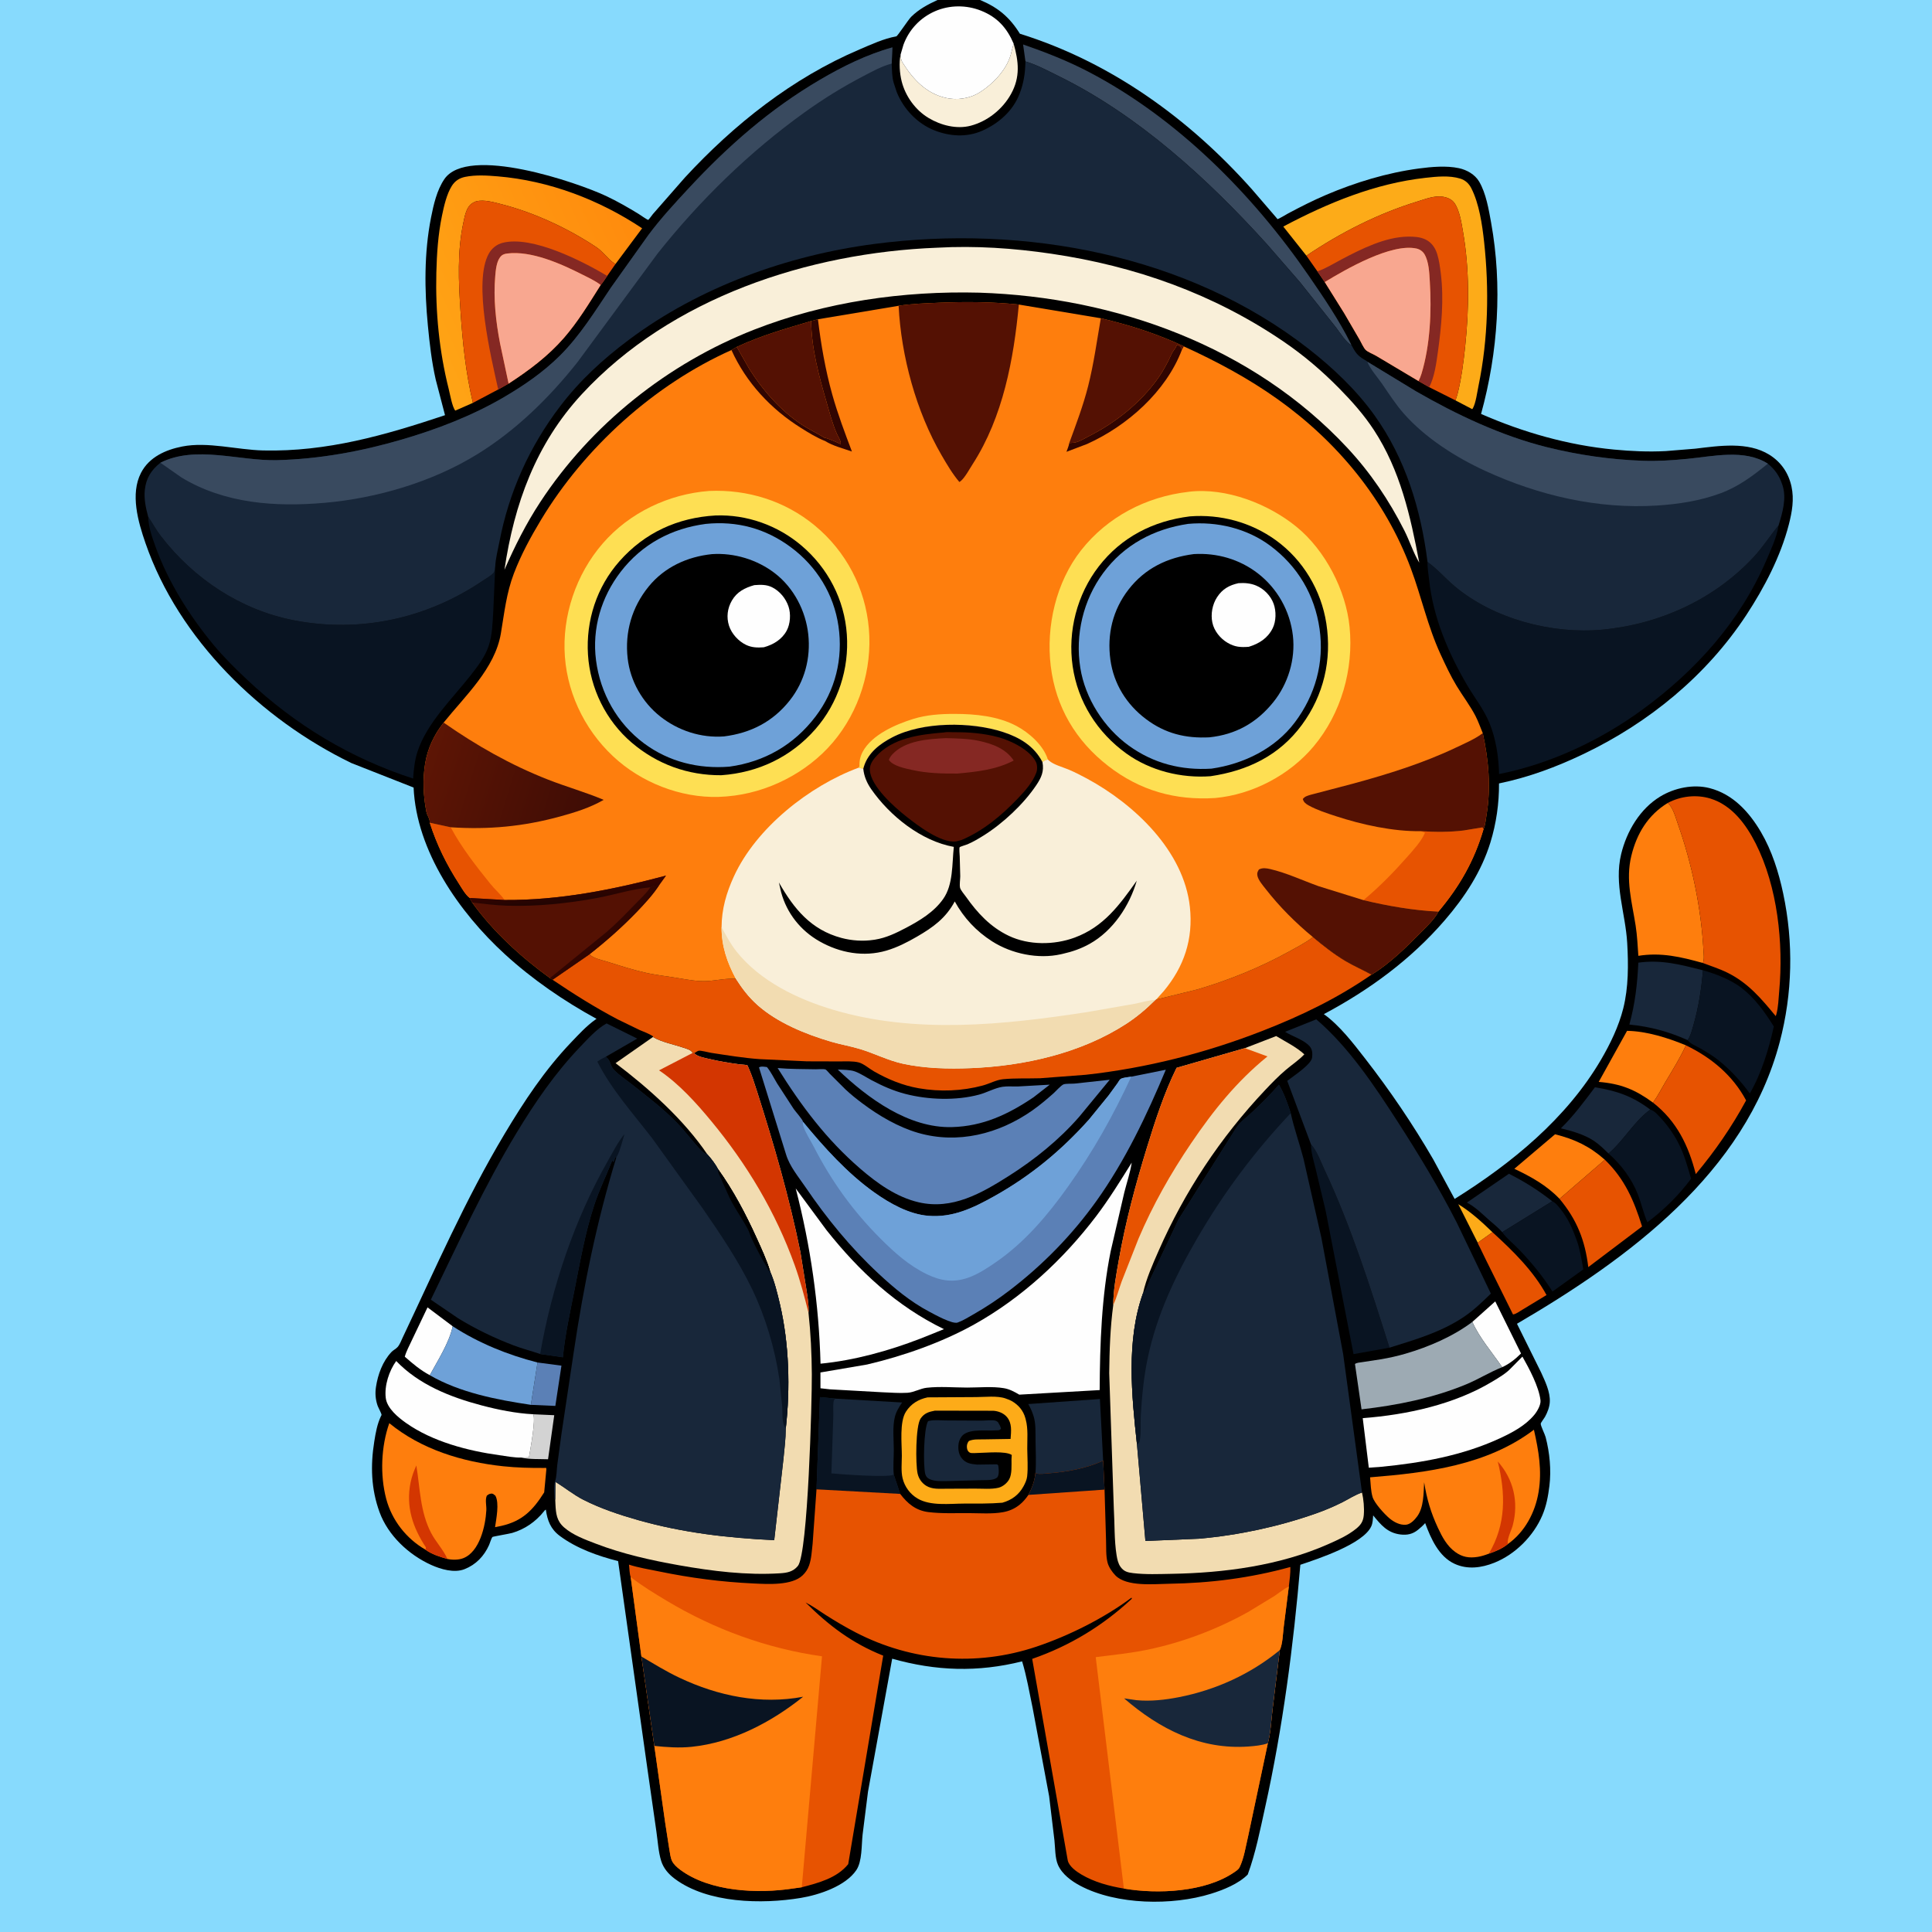 <svg version="1.1" xmlns="http://www.w3.org/2000/svg" style="display: block;" viewBox="0 0 2048 2048" width="1024" height="1024">
<rect x="0" y="0" width="2048" height="2048" fill="#333333" stroke="none"/>
<defs>
	<linearGradient id="Gradient1" gradientUnits="userSpaceOnUse" x1="670.659" y1="227.952" x2="438.168" y2="332.897">
		<stop class="stop0" offset="0" stop-opacity="1" stop-color="rgb(255,139,13)"/>
		<stop class="stop1" offset="1" stop-opacity="1" stop-color="rgb(255,164,21)"/>
	</linearGradient>
	<linearGradient id="Gradient2" gradientUnits="userSpaceOnUse" x1="600.771" y1="939.969" x2="602.122" y2="954.91">
		<stop class="stop0" offset="0" stop-opacity="1" stop-color="rgb(57,3,0)"/>
		<stop class="stop1" offset="1" stop-opacity="1" stop-color="rgb(35,4,2)"/>
	</linearGradient>
	<linearGradient id="Gradient3" gradientUnits="userSpaceOnUse" x1="626.967" y1="870.451" x2="448.788" y2="814.639">
		<stop class="stop0" offset="0" stop-opacity="1" stop-color="rgb(62,12,5)"/>
		<stop class="stop1" offset="1" stop-opacity="1" stop-color="rgb(93,21,5)"/>
	</linearGradient>
</defs>
<path transform="translate(0,0)" fill="rgb(0,0,0)" d="M 1038.95 -0 L 2048 0 L 2048 2048 L -0 2048 L -0 -0 L 993.783 0 L 1038.95 -0 z"/>
<path transform="translate(0,0)" fill="rgb(253,171,24)" d="M 1566.45 1317.31 L 1545.83 1276.49 C 1559.25 1284.72 1570.78 1295.29 1582.06 1306.18 L 1566.45 1317.31 z"/>
<path transform="translate(0,0)" fill="rgb(211,211,211)" d="M 565.166 1499.17 L 587.526 1500.18 L 580.956 1546.87 C 571.831 1546.54 561.494 1547.13 552.621 1545.09 L 560.715 1544.83 C 562.046 1536.81 568.254 1504.36 565.166 1499.17 z"/>
<path transform="translate(0,0)" fill="rgb(91,128,182)" d="M 569.797 1444.3 L 595.158 1447.65 L 588.686 1490.33 L 562.738 1489.19 L 569.797 1444.3 z"/>
<path transform="translate(0,0)" fill="rgb(254,254,254)" d="M 1560.75 1401.27 L 1585.03 1379.53 L 1612.35 1434.75 C 1606.37 1440.69 1600.08 1445.73 1592.37 1449.27 C 1582.16 1434.19 1567.99 1417.87 1560.75 1401.27 z"/>
<path transform="translate(0,0)" fill="rgb(254,254,254)" d="M 455.576 1457.77 C 445.7 1452.47 437.426 1445.52 429.091 1438.15 C 430.636 1432.47 433.921 1426.54 436.382 1421.15 L 453.199 1385.87 L 479.883 1405.91 C 476.155 1423.49 464.186 1441.92 455.576 1457.77 z"/>
<path transform="translate(0,0)" fill="rgb(231,83,1)" d="M 1582.06 1306.18 C 1603.49 1325.68 1625.4 1347.09 1639.38 1372.81 L 1613.55 1388.48 C 1610.75 1390.12 1606.99 1393.06 1603.85 1393.36 L 1575.39 1335.98 L 1568.56 1321.93 C 1568.09 1320.93 1566.53 1318.28 1566.45 1317.31 L 1582.06 1306.18 z"/>
<path transform="translate(0,0)" fill="rgb(24,39,58)" d="M 1592.39 1306.17 C 1588.32 1301.3 1582.71 1297.07 1577.97 1292.83 C 1570.96 1286.57 1564.29 1279.88 1555.98 1275.37 L 1554.93 1274.8 L 1599.53 1244.24 C 1616.39 1252.76 1630.57 1261.68 1645.43 1273.38 L 1592.39 1306.17 z"/>
<path transform="translate(0,0)" fill="rgb(254,126,13)" d="M 1653.17 1270.82 C 1639.56 1256.53 1622.9 1247.32 1605.26 1238.97 L 1648.43 1202.38 C 1669.42 1207.68 1684.96 1215.04 1701.19 1229.36 L 1653.17 1270.82 z"/>
<path transform="translate(0,0)" fill="rgb(24,39,58)" d="M 1705.12 1222.78 C 1700.16 1218.01 1695.23 1213.07 1689.47 1209.26 C 1679.53 1202.7 1666.16 1198.79 1654.61 1196.07 C 1668.03 1182.97 1679.44 1167.52 1690.7 1152.56 C 1713.8 1156.27 1730.48 1161.99 1749.4 1176.25 C 1732.44 1188.4 1721.22 1209.12 1705.12 1222.78 z"/>
<path transform="translate(0,0)" fill="rgb(249,239,217)" d="M 1074.51 46.256 C 1079.81 65.139 1081.74 81.641 1071.67 99.738 C 1062.74 115.814 1046.81 128.566 1029.01 133.267 C 1014.11 137.202 997.309 132.853 984.333 125.062 C 970.325 116.65 959.796 102.007 955.812 86.25 C 953.668 77.769 952.873 66.443 954.653 57.847 C 954.975 60.845 955.081 63.678 956.726 66.303 C 967.729 83.858 981.38 98.825 1002.43 103.727 C 1014.35 106.504 1028.11 104.503 1038.5 97.916 C 1053.44 88.443 1068.47 72.566 1072.22 54.904 L 1074.51 46.256 z"/>
<path transform="translate(0,0)" fill="rgb(254,126,13)" d="M 1752.26 1168.82 C 1733.33 1154.97 1718.09 1148.78 1694.71 1146.86 L 1724.74 1092.74 C 1745.67 1093.05 1767.96 1100.23 1787.15 1108.07 C 1781.05 1121.4 1773.16 1134.05 1765.64 1146.62 C 1761.26 1153.95 1757.24 1161.91 1752.26 1168.82 z"/>
<path transform="translate(0,0)" fill="rgb(9,20,34)" d="M 1645.43 1273.38 C 1649.05 1275.09 1651 1277.74 1653.5 1280.78 C 1662.13 1291.27 1666.86 1302.15 1671.43 1314.86 C 1675.05 1324.91 1676.46 1335.13 1678.39 1345.59 L 1645.69 1369.09 C 1635.94 1353.52 1623.75 1338.74 1611.11 1325.41 C 1605.12 1319.09 1597.52 1313.14 1592.39 1306.17 L 1645.43 1273.38 z"/>
<path transform="translate(0,0)" fill="rgb(24,39,58)" d="M 1789 1102.57 C 1768.49 1093.43 1749.48 1088.31 1727.17 1086.07 C 1733.27 1064.03 1735.63 1043.27 1736.7 1020.45 C 1761.55 1017.06 1781.4 1022.58 1805.23 1028.55 C 1803.59 1047.99 1800.68 1067.27 1795.31 1086.06 C 1793.77 1091.43 1792.23 1098 1789 1102.57 z"/>
<path transform="translate(0,0)" fill="rgb(9,20,34)" d="M 1389.7 1213.05 C 1396.16 1220.1 1399.97 1231.31 1404.05 1240 C 1432.52 1300.7 1452.68 1364.76 1472.92 1428.59 L 1434.79 1435.41 L 1405.29 1283.68 L 1394.71 1239.32 C 1392.72 1231.08 1389.6 1221.55 1389.7 1213.05 z"/>
<path transform="translate(0,0)" fill="rgb(91,128,182)" d="M 888.108 1133.81 C 893.452 1133.98 901.168 1133.94 906.166 1135.74 C 912.251 1137.94 918.34 1142.1 924.066 1145.14 C 935.465 1151.19 947.088 1156.32 959.608 1159.57 C 983.939 1165.89 1013.55 1166.9 1037.89 1160.34 C 1046.12 1158.13 1054.59 1153.26 1062.86 1152.03 C 1068.02 1151.27 1073.68 1151.85 1078.91 1151.7 L 1112.76 1149.8 L 1095.64 1163.13 C 1068.78 1181.26 1042.09 1193.89 1009.17 1194.77 C 963.164 1196 919.815 1164.17 888.108 1133.81 z"/>
<path transform="translate(0,0)" fill="rgb(24,39,58)" d="M 1097.64 1561.31 C 1098.49 1550.22 1097.88 1538.57 1097.72 1527.42 C 1097.61 1519.1 1098.16 1508.82 1095.54 1500.89 L 1095.05 1499.5 C 1093.83 1495.88 1092.45 1492.75 1090.59 1489.4 L 1090 1488.35 L 1165.96 1482.99 L 1169.39 1548.37 C 1151.62 1556.54 1131.16 1560.26 1111.74 1561.75 C 1108.34 1562.01 1102.32 1562.87 1099.1 1562.01 L 1097.64 1561.31 z"/>
<path transform="translate(0,0)" fill="rgb(231,83,1)" d="M 1653.17 1270.82 L 1701.19 1229.36 C 1722.31 1249.78 1732.03 1272.49 1740.66 1300.12 L 1683.65 1343.19 C 1680.21 1314.79 1671.57 1292.93 1653.17 1270.82 z"/>
<path transform="translate(0,0)" fill="rgb(110,161,216)" d="M 479.883 1405.91 C 507.533 1423.79 537.956 1436.14 569.797 1444.3 L 562.738 1489.19 C 526.626 1483.83 487.47 1476.22 455.576 1457.77 C 464.186 1441.92 476.155 1423.49 479.883 1405.91 z"/>
<path transform="translate(0,0)" fill="rgb(9,20,34)" d="M 1749.4 1176.25 C 1753.42 1177.47 1755.67 1180.14 1758.54 1183.08 C 1766.39 1191.16 1773.29 1200.68 1778.59 1210.62 C 1785.39 1223.37 1788.59 1235.78 1792.6 1249.47 C 1779.86 1266.83 1763.52 1282.8 1746.29 1295.69 C 1742.17 1285.93 1739.97 1275.79 1736.17 1266.02 C 1729.78 1249.62 1718.36 1234.36 1705.12 1222.78 C 1721.22 1209.12 1732.44 1188.4 1749.4 1176.25 z"/>
<path transform="translate(0,0)" fill="rgb(9,20,34)" d="M 1805.23 1028.55 C 1818.77 1032.3 1834.81 1038.56 1846.01 1047.14 C 1860.16 1057.97 1870.99 1073.13 1880.32 1088.11 C 1875.03 1112.03 1867.26 1137.82 1854.86 1159.1 C 1845.79 1146.58 1834.15 1133.88 1821.99 1124.16 C 1815.81 1119.22 1808.83 1114.97 1801.95 1111.06 C 1797.95 1108.79 1791.57 1106.45 1789 1102.57 C 1792.23 1098 1793.77 1091.43 1795.31 1086.06 C 1800.68 1067.27 1803.59 1047.99 1805.23 1028.55 z"/>
<path transform="translate(0,0)" fill="rgb(231,83,1)" d="M 1787.15 1108.07 C 1814.1 1121.08 1836.68 1139.82 1850.95 1166.46 C 1835.76 1194.5 1818.05 1220.16 1797.59 1244.59 C 1789.92 1214.42 1777.46 1188.5 1752.26 1168.82 C 1757.24 1161.91 1761.26 1153.95 1765.64 1146.62 C 1773.16 1134.05 1781.05 1121.4 1787.15 1108.07 z"/>
<path transform="translate(0,0)" fill="rgb(157,170,179)" d="M 1560.75 1401.27 C 1567.99 1417.87 1582.16 1434.19 1592.37 1449.27 C 1579.33 1454.42 1567.19 1462.09 1554.13 1467.5 C 1518.87 1482.1 1481.08 1489.63 1443.29 1493.97 L 1436.32 1445.89 C 1438.28 1444.39 1441.43 1444.36 1443.84 1443.95 L 1464 1440.87 C 1472.67 1439.38 1481.56 1437.41 1490 1434.93 C 1514.61 1427.71 1540.2 1416.76 1560.75 1401.27 z"/>
<path transform="translate(0,0)" fill="rgb(57,74,95)" d="M 1087.03 65.148 L 1084.51 47.121 C 1108.26 55.34 1131.64 64.48 1153.95 76.133 C 1247.99 125.252 1327.9 205.899 1387.58 292.649 C 1403.17 315.307 1419.5 339.345 1431.76 364.02 L 1432.54 365.687 C 1427.96 364.53 1419.58 351.488 1416.39 347.349 L 1377.93 299 L 1343.02 258.873 C 1280.42 189.697 1206.71 122.227 1122.44 80.795 C 1111.28 75.304 1098.93 68.577 1087.03 65.148 z"/>
<path transform="translate(0,0)" fill="rgb(254,254,254)" d="M 552.621 1545.09 C 545.098 1545.26 536.72 1543.59 529.262 1542.56 C 495.757 1537.92 458.508 1528.18 430.55 1508.5 C 422.025 1502.5 410.242 1492.85 408.916 1481.87 C 407.338 1468.78 412.457 1453.12 420.001 1442.72 C 444.047 1467.82 477.3 1480.99 510.378 1489.74 C 528.253 1494.47 546.677 1498.16 565.166 1499.17 C 568.254 1504.36 562.046 1536.81 560.715 1544.83 L 552.621 1545.09 z"/>
<path transform="translate(0,0)" fill="rgb(24,39,58)" d="M 865.53 1578.76 L 869.164 1480.99 L 885.701 1482.61 L 956.306 1486.7 C 952.972 1491.58 950.052 1496.25 948.586 1502.03 C 945.932 1512.5 947.467 1526.17 947.467 1537.03 C 947.468 1545.58 946.568 1554.74 947.454 1563.22 L 954.24 1583.6 L 865.53 1578.76 z"/>
<path transform="translate(0,0)" fill="rgb(9,20,34)" d="M 865.53 1578.76 L 869.164 1480.99 L 885.701 1482.61 C 885.128 1483.24 884.245 1483.69 883.982 1484.5 C 882.751 1488.29 883.53 1496.22 883.371 1500.41 L 881.318 1561.85 C 890.35 1562.75 941.544 1566.54 947.454 1563.22 L 954.24 1583.6 L 865.53 1578.76 z"/>
<path transform="translate(0,0)" fill="rgb(254,254,254)" d="M 954.653 57.847 L 957.698 47.459 C 963.612 31.38 975.472 18.777 991.137 11.92 C 1006.55 5.174 1024.39 5.123 1039.97 11.342 C 1057.18 18.211 1067.29 29.477 1074.51 46.256 L 1072.22 54.904 C 1068.47 72.566 1053.44 88.443 1038.5 97.916 C 1028.11 104.503 1014.35 106.504 1002.43 103.727 C 981.38 98.825 967.729 83.858 956.726 66.303 C 955.081 63.678 954.975 60.845 954.653 57.847 z"/>
<path transform="translate(0,0)" fill="rgb(254,126,13)" d="M 1767.94 851.125 C 1773.62 856.235 1776.27 866.78 1778.76 873.826 C 1793.51 915.582 1803.2 962.195 1805.69 1006.39 C 1805.92 1010.49 1806.81 1017.09 1805.14 1020.83 C 1781.91 1014.35 1760.9 1009.35 1736.73 1013.22 C 1735.97 1002.56 1735.5 991.845 1733.86 981.277 C 1729.95 956.151 1723.02 932.849 1729.28 907.234 C 1735.06 883.564 1746.91 863.933 1767.94 851.125 z"/>
<path transform="translate(0,0)" fill="rgb(253,171,24)" d="M 1384.83 271.039 L 1360.33 240.164 C 1407.56 215.113 1457.64 194.426 1511.18 188.483 C 1523.04 187.166 1536.32 185.78 1547.92 189.317 C 1553.26 190.944 1557.13 194.579 1559.63 199.477 C 1568.04 215.978 1571.22 238.204 1573.21 256.348 C 1578.69 306.419 1577.55 359.439 1567.3 408.86 C 1565.91 415.522 1564.51 427.15 1561.23 432.93 L 1560.58 433.701 L 1542.89 424.454 L 1544.94 418.114 C 1549.19 401.401 1551.37 383.877 1553.18 366.742 C 1557.42 326.808 1557.73 285.195 1550.82 245.543 C 1549.17 236.111 1547.36 223.449 1541.96 215.5 C 1539.11 211.296 1534.47 209.364 1529.63 208.556 C 1520.73 207.072 1511.08 210.965 1502.63 213.552 C 1460.83 226.348 1421.05 246.569 1384.83 271.039 z"/>
<path transform="translate(0,0)" fill="rgb(254,254,254)" d="M 843.51 1259.82 L 876.203 1304.08 C 910.856 1347.66 950.247 1384.52 1000.65 1408.96 L 975.706 1418.97 C 941.999 1431.96 905.837 1442.06 869.801 1445.56 C 868.132 1382.65 859.246 1320.73 843.51 1259.82 z"/>
<path transform="translate(0,0)" fill="rgb(254,254,254)" d="M 1613.83 1438.05 C 1621.03 1450.75 1631.22 1469.79 1632.98 1484.32 C 1633.57 1489.2 1629.38 1496.26 1626.38 1499.86 C 1616.83 1511.34 1602.89 1518.7 1589.55 1524.84 C 1550.17 1542.98 1507.24 1550.65 1464.36 1554.85 L 1450.99 1555.84 L 1444.56 1503.3 C 1491.51 1499.69 1541.74 1488.82 1582.3 1464.3 C 1588.73 1460.41 1596.5 1455.91 1601.63 1450.38 L 1613.83 1438.05 z"/>
<path transform="translate(0,0)" fill="url(#Gradient1)" d="M 501.297 427.067 L 482.617 435.266 C 479.336 431.416 476.991 417.643 475.642 412.294 C 465.57 372.363 461.526 330.361 462.542 289.218 C 463.047 268.787 464.379 248.595 468.541 228.538 C 470.615 218.544 473.501 205.668 478.998 197 C 482.328 191.75 487.003 188.731 493.043 187.5 C 504.245 185.217 516.194 185.994 527.5 186.93 C 581.987 191.442 635.328 211.761 680.677 241.995 L 652.358 279.996 L 650.723 278.882 C 643.83 274.046 639.111 266.656 632 261.925 C 601.986 241.957 566.169 225.28 531.259 216.378 C 523.283 214.344 513.148 211.422 504.968 213.349 C 503.8 213.624 502.865 214.14 501.838 214.725 L 500.825 215.294 C 494.274 219.245 492.714 228.893 491.227 235.822 C 484.596 266.726 486.088 298.484 488.161 329.791 C 490.318 362.372 493.684 395.248 501.297 427.067 z"/>
<path transform="translate(0,0)" fill="rgb(254,126,13)" d="M 1578.21 1646.98 C 1574.48 1648.4 1570.45 1649.73 1566.51 1650.35 C 1557.34 1651.8 1550.19 1650.66 1542.56 1645.13 C 1533.9 1638.86 1528.7 1629.13 1524.29 1619.64 C 1516.64 1603.17 1512.5 1589.02 1509.64 1571.28 C 1509.01 1582.82 1509.37 1597.81 1502.24 1607.48 C 1499.57 1611.11 1495.23 1615.79 1490.5 1616.26 C 1484.05 1616.9 1477.69 1613.5 1472.9 1609.5 C 1467.64 1605.1 1456.99 1593.42 1455.02 1587 C 1453.08 1580.69 1452.98 1572.61 1452.35 1566.02 C 1512.68 1561.19 1576.25 1553.3 1626.02 1515.58 C 1631.04 1537.84 1634.72 1558.64 1630.98 1581.5 C 1627.43 1603.19 1616.44 1623.97 1598.27 1636.85 C 1592.36 1641.65 1585.32 1644.5 1578.21 1646.98 z"/>
<path transform="translate(0,0)" fill="rgb(211,54,1)" d="M 1578.21 1646.98 C 1596.73 1615.67 1596.04 1583.3 1587.69 1549.21 C 1604.48 1568.02 1610.02 1592.32 1603.63 1616.74 C 1602.16 1622.33 1598.16 1629.51 1598.21 1635.18 L 1598.27 1636.85 C 1592.36 1641.65 1585.32 1644.5 1578.21 1646.98 z"/>
<path transform="translate(0,0)" fill="rgb(254,126,13)" d="M 450.966 1642.69 C 430.745 1631.11 415.373 1611.46 409.408 1588.87 C 402.728 1563.58 403.965 1533.28 412.665 1508.6 C 446.561 1536.44 490.166 1549.71 533.373 1554.29 C 547.983 1555.84 562.349 1556.16 577.021 1556.08 C 579.086 1556.07 579.026 1555.47 579.15 1557.73 L 576.863 1581.98 C 565.005 1600.8 553.75 1612.46 531.382 1617.52 L 524.785 1618.88 C 526.021 1610.13 529.493 1593.38 525.134 1585.5 C 523.464 1584.28 522.72 1583.03 520.553 1583.31 C 518.451 1583.58 517.64 1584.24 516.025 1585.5 C 514.085 1590.02 515.788 1596.04 515.533 1600.93 C 514.67 1617.45 508.434 1645.08 491 1651.78 C 486.009 1653.7 479.476 1653.68 474.296 1652.57 C 466.261 1650.3 457.774 1647.65 450.966 1642.69 z"/>
<path transform="translate(0,0)" fill="rgb(211,54,1)" d="M 450.966 1642.69 L 451.5 1640.33 C 437.513 1619.17 430.063 1597.06 435.215 1571.58 C 436.484 1565.31 438.717 1559.22 441.352 1553.41 C 445.306 1577.8 445.317 1602.67 457.077 1625.15 C 461.99 1634.54 470.155 1643.01 474.296 1652.57 C 466.261 1650.3 457.774 1647.65 450.966 1642.69 z"/>
<path transform="translate(0,0)" fill="rgb(253,171,24)" d="M 983.319 1481.26 L 1034.75 1480.96 C 1043.95 1480.94 1057.07 1479.35 1065.76 1482.36 L 1067 1482.83 C 1068.9 1483.51 1070.74 1484.14 1072.5 1485.16 C 1079.7 1489.33 1084.77 1495.32 1086.96 1503.38 L 1087.36 1504.94 C 1090 1514.71 1088.86 1525.76 1088.94 1535.84 C 1089.01 1545.29 1089.86 1555.6 1088.84 1564.93 C 1088.44 1568.62 1086.74 1572.28 1084.99 1575.5 C 1080.06 1584.61 1072.42 1590.15 1062.53 1592.94 C 1049.05 1594.08 1035.33 1593.81 1021.8 1593.86 C 1006.47 1593.92 986.387 1596.58 972.711 1588.53 C 964.685 1583.8 958.935 1575.99 956.758 1566.92 C 955.022 1559.69 955.956 1550.66 955.982 1543.21 C 956.027 1530.43 953.33 1507.35 960.323 1496.46 C 965.778 1487.97 973.605 1483.29 983.319 1481.26 z"/>
<path transform="translate(0,0)" fill="rgb(0,0,0)" d="M 991.038 1495.35 L 1052.82 1495.46 C 1058.11 1495.76 1063.8 1497.9 1067.3 1502.02 C 1073.03 1508.77 1071.83 1517.17 1071.26 1525.34 L 1041.92 1525.81 C 1036.83 1525.89 1031.79 1525.46 1027.04 1527.5 C 1025.27 1529.79 1024.63 1532.1 1025.03 1535 C 1025.34 1537.24 1026.29 1539.14 1028.5 1540.01 C 1030.21 1540.68 1034.86 1540.19 1036.88 1540.17 C 1045.32 1540.11 1065.73 1537.86 1072.5 1542.3 L 1072.23 1546.8 C 1072.19 1553.07 1072.89 1562.35 1069.87 1567.98 C 1067.66 1572.11 1062.96 1575.99 1058.39 1577.08 C 1050.88 1578.88 1041.29 1577.94 1033.56 1578 L 1003.5 1578.11 C 996.259 1578.12 988.244 1578.95 981.832 1574.99 C 977.124 1572.09 973.933 1567.45 972.704 1562.1 C 970.429 1552.2 970.53 1511.5 975.874 1503.71 C 979.76 1498.04 984.577 1496.56 991.038 1495.35 z"/>
<path transform="translate(0,0)" fill="rgb(24,39,58)" d="M 983.783 1506.5 L 985.168 1506.14 C 990.302 1504.89 996.951 1505.71 1002.33 1505.71 L 1040.34 1505.91 C 1044.41 1505.94 1052.05 1504.93 1055.5 1506.04 C 1056.39 1506.33 1057.11 1507.01 1057.91 1507.5 C 1059.28 1509.83 1060.5 1511.82 1061.08 1514.5 C 1059.39 1516.64 1057.92 1516.05 1055.26 1516.24 C 1045.38 1516.95 1030.01 1514.58 1021.77 1520.4 C 1018.7 1522.56 1016.64 1526.83 1016.14 1530.5 C 1015.42 1535.75 1016.05 1541.18 1019.29 1545.52 C 1023.55 1551.21 1029.1 1551.86 1035.65 1552.53 L 1057 1552.24 L 1058.22 1553.5 C 1058.58 1556.87 1059.19 1560.48 1058.24 1563.79 C 1057.56 1566.15 1057.08 1566.43 1054.85 1567.5 C 1050.8 1569.44 1043.04 1568.88 1038.5 1569.09 L 1004.57 1569.99 C 998.264 1570 991.149 1570.62 985.312 1567.87 C 983.069 1566.82 981.59 1565.21 980.89 1562.79 C 978.409 1554.19 979.116 1514.25 983.783 1506.5 z"/>
<path transform="translate(0,0)" fill="rgb(231,83,1)" d="M 1767.94 851.125 C 1781.58 843.876 1798.16 841.968 1813 846.48 C 1835.72 853.392 1850.78 873.672 1861.07 894.024 C 1884.33 940.02 1890.64 999.724 1886.04 1050.54 C 1885.33 1058.44 1885.11 1067.67 1882.99 1075.3 L 1882.35 1077.13 C 1866.95 1058.49 1853.25 1042.07 1831.21 1031.12 C 1822.77 1026.93 1813.9 1024.19 1805.14 1020.83 C 1806.81 1017.09 1805.92 1010.49 1805.69 1006.39 C 1803.2 962.195 1793.51 915.582 1778.76 873.826 C 1776.27 866.78 1773.62 856.235 1767.94 851.125 z"/>
<path transform="translate(0,0)" fill="rgb(91,128,182)" d="M 824.326 1132.17 C 837.616 1133.39 851.231 1133.17 864.576 1133.48 C 866.967 1133.53 873.128 1132.93 875.151 1133.72 C 876.086 1134.08 878.937 1137.57 879.78 1138.42 L 896.423 1155 C 902.064 1160.29 908.2 1165.15 914.385 1169.78 C 931.702 1182.75 952.208 1194.78 973.124 1200.85 C 1015.41 1213.11 1058.9 1201.98 1094.28 1177.15 C 1102.16 1171.62 1109.55 1165.35 1116.76 1158.98 C 1118.97 1157.02 1124.87 1150.4 1127.35 1149.49 C 1130 1148.51 1136.13 1148.93 1139.24 1148.64 L 1176.34 1144.59 L 1144.16 1183.65 C 1122.89 1208.13 1096.68 1229.25 1069.36 1246.56 C 1040.23 1265.01 1009.48 1282.68 973.953 1274.51 C 950.393 1269.09 929.8 1254.3 911.832 1238.78 C 875.917 1207.74 849.34 1172.22 824.326 1132.17 z"/>
<path transform="translate(0,0)" fill="rgb(231,83,1)" d="M 501.297 427.067 C 493.684 395.248 490.318 362.372 488.161 329.791 C 486.088 298.484 484.596 266.726 491.227 235.822 C 492.714 228.893 494.274 219.245 500.825 215.294 L 501.838 214.725 C 502.865 214.14 503.8 213.624 504.968 213.349 C 513.148 211.422 523.283 214.344 531.259 216.378 C 566.169 225.28 601.986 241.957 632 261.925 C 639.111 266.656 643.83 274.046 650.723 278.882 L 652.358 279.996 L 643.678 292.461 C 641.462 295.681 639.365 299.192 636.751 302.09 C 624.697 321.119 612.665 341.08 597.846 358.105 C 580.914 377.556 560.676 392.678 539.141 406.639 L 528.122 412.875 L 501.297 427.067 z"/>
<path transform="translate(0,0)" fill="rgb(133,40,35)" d="M 528.122 412.875 C 520.706 379.097 501.124 299.255 518.173 268.837 C 521.371 263.132 526.642 258.926 533.054 257.335 C 564.293 249.582 617.259 276.734 643.678 292.461 C 641.462 295.681 639.365 299.192 636.751 302.09 C 630.869 297.541 623.637 294.282 617 290.913 C 594.782 279.634 563.182 265.5 537.636 268.735 C 534.287 269.159 532.085 270.032 530.05 272.765 C 526.236 277.888 525.538 286.273 524.988 292.5 C 522.88 316.371 525.572 340.691 530.107 364.15 L 539.141 406.639 L 528.122 412.875 z"/>
<path transform="translate(0,0)" fill="rgb(248,167,144)" d="M 539.141 406.639 L 530.107 364.15 C 525.572 340.691 522.88 316.371 524.988 292.5 C 525.538 286.273 526.236 277.888 530.05 272.765 C 532.085 270.032 534.287 269.159 537.636 268.735 C 563.182 265.5 594.782 279.634 617 290.913 C 623.637 294.282 630.869 297.541 636.751 302.09 C 624.697 321.119 612.665 341.08 597.846 358.105 C 580.914 377.556 560.676 392.678 539.141 406.639 z"/>
<path transform="translate(0,0)" fill="rgb(231,83,1)" d="M 1384.83 271.039 C 1421.05 246.569 1460.83 226.348 1502.63 213.552 C 1511.08 210.965 1520.73 207.072 1529.63 208.556 C 1534.47 209.364 1539.11 211.296 1541.96 215.5 C 1547.36 223.449 1549.17 236.111 1550.82 245.543 C 1557.73 285.195 1557.42 326.808 1553.18 366.742 C 1551.37 383.877 1549.19 401.401 1544.94 418.114 L 1542.89 424.454 L 1515.01 410.443 L 1503.67 403.926 L 1458.9 377.245 C 1455.9 375.419 1450.09 373.269 1447.72 370.943 C 1445.43 368.709 1443.04 363.151 1441.39 360.29 L 1425.03 332.184 L 1404.29 298.999 L 1396.5 287.665 L 1384.83 271.039 z"/>
<path transform="translate(0,0)" fill="rgb(133,40,35)" d="M 1396.5 287.665 L 1397.48 287.317 C 1406 284.241 1414.04 279.184 1422.05 274.968 C 1443.01 263.94 1468.32 251.152 1492.5 250.831 C 1498.74 250.748 1505.4 251.104 1511.13 253.863 C 1517.44 256.903 1521.41 262.608 1523.44 269.156 C 1525.55 275.925 1526.44 282.857 1527.31 289.864 C 1530.72 317.29 1528.01 345.756 1524.23 373 C 1522.54 385.094 1520.68 399.514 1515.01 410.443 L 1503.67 403.926 C 1505.02 401.347 1506.05 398.814 1506.89 396.019 C 1516.05 365.711 1517.64 329.831 1515.65 298.353 C 1515.08 289.212 1514.74 277.592 1510.03 269.543 C 1508.21 266.451 1505.11 264.268 1501.61 263.488 C 1474.88 257.539 1426.58 285.438 1404.29 298.999 L 1396.5 287.665 z"/>
<path transform="translate(0,0)" fill="rgb(248,167,144)" d="M 1404.29 298.999 C 1426.58 285.438 1474.88 257.539 1501.61 263.488 C 1505.11 264.268 1508.21 266.451 1510.03 269.543 C 1514.74 277.592 1515.08 289.212 1515.65 298.353 C 1517.64 329.831 1516.05 365.711 1506.89 396.019 C 1506.05 398.814 1505.02 401.347 1503.67 403.926 L 1458.9 377.245 C 1455.9 375.419 1450.09 373.269 1447.72 370.943 C 1445.43 368.709 1443.04 363.151 1441.39 360.29 L 1425.03 332.184 L 1404.29 298.999 z"/>
<path transform="translate(0,0)" fill="rgb(254,254,254)" d="M 1199.68 1232.45 C 1198.05 1243 1194.48 1253.48 1191.86 1263.85 L 1177.34 1326.49 C 1167.68 1374.48 1165.97 1424.71 1165.69 1473.54 L 1080.49 1478.39 C 1075.29 1475.32 1070.15 1472.53 1064.11 1471.51 C 1052.02 1469.47 1037.5 1470.9 1025.14 1470.88 C 1011.16 1470.85 996.242 1469.52 982.371 1471.08 C 975.403 1471.86 968.967 1475.96 962 1476.41 C 953.276 1476.98 944.022 1476.16 935.275 1475.86 L 879.757 1472.75 L 869.729 1471.63 L 869.697 1454.87 L 919.227 1446.42 C 957.474 1437.45 998.188 1423.17 1032.6 1404.01 C 1083.08 1375.89 1127.05 1335.18 1161.9 1289.32 C 1175.64 1271.23 1187.66 1251.7 1199.68 1232.45 z"/>
<path transform="translate(0,0)" fill="rgb(24,39,58)" d="M 1389.7 1213.05 L 1364.52 1145.74 C 1370.25 1141.21 1390.12 1128.42 1390.9 1121 C 1391.34 1116.8 1391.24 1112.51 1388.33 1109.17 C 1382.16 1102.12 1370.21 1098.77 1362.24 1093.78 L 1395.3 1080.53 C 1429.76 1109.92 1457.32 1151.46 1481.72 1189.27 C 1504.02 1223.82 1525.36 1259.15 1544.1 1295.76 L 1580.39 1371.27 C 1571.23 1380.22 1562.17 1389 1551.47 1396.15 C 1527.4 1412.23 1500.18 1420.09 1472.92 1428.59 C 1452.68 1364.76 1432.52 1300.7 1404.05 1240 C 1399.97 1231.31 1396.16 1220.1 1389.7 1213.05 z"/>
<path transform="translate(0,0)" fill="rgb(9,20,34)" d="M 1513.23 595.653 C 1523.6 603.025 1532.31 613.283 1542.09 621.5 C 1583.18 656.03 1645.19 672.442 1698.34 667.481 C 1759.09 661.812 1817.16 635.433 1858.9 590.539 C 1868.73 579.978 1876.26 567.952 1885.38 556.899 C 1883.39 569.717 1877.59 581.845 1872.51 593.684 C 1844.67 658.58 1797.83 710.688 1741.23 752.093 C 1696.67 784.698 1643.32 809.813 1589.08 820.524 C 1588.64 802.442 1585.81 783.233 1578.86 766.4 C 1572.7 751.459 1562.96 739.535 1554.92 725.759 C 1535.13 691.839 1519.15 654.225 1514.98 615 C 1514.31 608.712 1513.02 601.954 1513.23 595.653 z"/>
<path transform="translate(0,0)" fill="rgb(242,220,177)" d="M 1319.79 1111.02 L 1352.81 1098.27 C 1362.6 1104.19 1374.32 1109.91 1382.65 1117.66 C 1376.72 1123.88 1369.65 1128.5 1363.13 1134.03 C 1355.3 1140.65 1348.05 1148.14 1341.02 1155.6 C 1293.79 1205.66 1255.81 1262.92 1228.14 1325.99 C 1221.84 1340.35 1215 1355.59 1211.62 1370.95 C 1193.65 1420.97 1199.62 1479.36 1205.24 1531.24 L 1214.18 1633.51 L 1271.3 1631.08 C 1313.08 1627.34 1355.18 1618.33 1394.75 1604.42 C 1404.41 1601.03 1413.95 1596.99 1423.1 1592.39 C 1429.62 1589.12 1436.89 1584.26 1443.8 1582.17 C 1445.47 1589.46 1446.3 1598.41 1445.69 1605.86 C 1445.15 1612.57 1442.71 1616.35 1437.55 1620.52 C 1428.68 1627.7 1418.02 1632.45 1407.65 1637.02 C 1356.3 1659.68 1297.46 1667.37 1241.74 1668.33 C 1228.5 1668.56 1214.29 1669.18 1201.12 1667.58 C 1195.35 1666.88 1191.36 1665.91 1187.8 1660.94 C 1185.25 1657.38 1184.3 1652.8 1183.62 1648.55 C 1181.06 1632.72 1181.67 1615.2 1180.69 1599.11 L 1175.81 1455.53 C 1176.09 1431.49 1176.88 1407.17 1180.11 1383.33 C 1180.12 1367.79 1183.24 1351.3 1185.94 1336 C 1193.08 1295.46 1203.59 1256.18 1215.68 1216.85 C 1224.37 1188.59 1234.09 1158.48 1247.23 1131.94 L 1319.79 1111.02 z"/>
<path transform="translate(0,0)" fill="rgb(231,83,1)" d="M 1180.11 1383.33 C 1180.12 1367.79 1183.24 1351.3 1185.94 1336 C 1193.08 1295.46 1203.59 1256.18 1215.68 1216.85 C 1224.37 1188.59 1234.09 1158.48 1247.23 1131.94 L 1319.79 1111.02 L 1321.54 1111.8 L 1343.56 1119.85 C 1310.79 1146.51 1286.12 1177.24 1262.53 1212.07 C 1240.82 1244.14 1221.96 1277.49 1206.81 1313.16 L 1189.01 1358.4 C 1186.03 1366.62 1183.81 1375.4 1180.11 1383.33 z"/>
<path transform="translate(0,0)" fill="rgb(242,220,177)" d="M 692.187 1099.25 C 701.189 1104.74 714.921 1107.22 725.008 1110.78 C 728.42 1111.99 732.559 1112.79 734.238 1116.16 L 735.801 1116.53 L 737.276 1117.66 C 740.838 1120.23 745.6 1121.06 749.8 1122.09 C 760.89 1124.81 772.248 1126.66 783.556 1128.22 C 785.344 1128.47 790.987 1128.59 792.334 1129.36 C 792.353 1129.37 793.509 1131.97 793.547 1132.06 C 797.082 1140.1 799.777 1148.43 802.443 1156.79 C 820.32 1212.86 836.659 1269.19 848.386 1326.9 L 855.149 1369 C 856.141 1376.31 857.66 1384.02 857.022 1391.41 C 859.386 1413.07 860.43 1434.9 860.576 1456.69 C 860.757 1483.72 856.566 1646.96 845.758 1660 C 840.643 1666.17 834.361 1667.28 826.799 1667.76 C 791.509 1670.02 754.677 1665.43 720 1659.28 C 690.105 1653.98 660.068 1647.29 631.677 1636.39 C 620.294 1632.02 607.267 1627.31 597.972 1619.13 C 590.046 1612.15 589.283 1604.45 588.783 1594.5 L 588.591 1589.75 L 588.778 1570.85 C 598.92 1576.97 607.82 1584.48 618.506 1589.89 C 636.829 1599.17 656.886 1605.84 676.606 1611.42 C 723.984 1624.83 771.649 1630.34 820.71 1632.63 L 830.426 1547.17 C 831.475 1536.27 832.906 1525.32 832.944 1514.36 C 837.799 1471.37 836.554 1424.64 826.741 1382.52 C 824.067 1371.04 821.082 1358.72 816.378 1347.88 C 812.681 1335.48 807.135 1323.69 801.808 1311.92 C 790.583 1287.13 777.267 1261.89 761.431 1239.78 C 758.459 1234.22 754.134 1228.42 749.889 1223.77 C 724.932 1186.84 687.811 1153.71 652.532 1127 L 692.187 1099.25 z"/>
<path transform="translate(0,0)" fill="rgb(211,54,1)" d="M 734.238 1116.16 L 735.801 1116.53 L 737.276 1117.66 C 740.838 1120.23 745.6 1121.06 749.8 1122.09 C 760.89 1124.81 772.248 1126.66 783.556 1128.22 C 785.344 1128.47 790.987 1128.59 792.334 1129.36 C 792.353 1129.37 793.509 1131.97 793.547 1132.06 C 797.082 1140.1 799.777 1148.43 802.443 1156.79 C 820.32 1212.86 836.659 1269.19 848.386 1326.9 L 855.149 1369 C 856.141 1376.31 857.66 1384.02 857.022 1391.41 C 852.705 1374.44 848.407 1357.82 842.471 1341.3 C 822.169 1284.81 791.942 1234.28 753.737 1188.14 C 737.993 1169.12 720.006 1149.18 699.549 1135.23 L 698.621 1134.6 L 734.238 1116.16 z"/>
<path transform="translate(0,0)" fill="rgb(9,20,34)" d="M 157.057 547.717 C 161.633 554.484 165.516 561.767 170.5 568.236 C 205.362 613.491 254.964 646.512 311.482 657.516 C 381.636 671.174 452.212 655.786 511.349 615.858 C 514.376 613.814 521.72 609.639 523.64 606.711 C 524.349 605.628 524.664 601.89 524.969 600.453 L 522.882 648.001 C 522.107 660.318 521.927 673.209 517.906 685 C 513.949 696.603 506.212 706.558 498.732 716.086 C 479.356 740.769 452.484 766.398 442.543 796.86 C 439.516 806.138 438.613 815.631 437.916 825.31 C 371.585 803.772 313.2 768.617 262.364 720.892 C 249.835 709.13 237.248 696.722 226.281 683.472 C 200.884 652.788 178.178 616.738 164.69 579.104 C 161.052 568.952 157.398 558.598 157.057 547.717 z"/>
<path transform="translate(0,0)" fill="rgb(91,128,182)" d="M 1199.12 1141.35 L 1235.8 1133.96 C 1215.79 1181.94 1192.61 1230.58 1162.31 1273 C 1136.45 1309.21 1105.33 1341 1070 1368.01 C 1058.13 1377.08 1045.6 1385.4 1032.64 1392.84 C 1027.19 1395.98 1021.08 1399.75 1015.2 1401.94 C 1009.66 1404 990.818 1393.48 985.272 1390.55 C 964.909 1379.8 947.782 1365.48 931.046 1349.88 C 901.44 1322.28 876.46 1291.68 853.722 1258.24 C 846.227 1247.21 837.152 1236.58 833.244 1223.77 L 804.567 1131.5 C 806.978 1129.99 810.292 1130.87 813 1131.14 C 817.238 1136.28 820.221 1142.58 823.668 1148.29 L 841.384 1175.58 C 843.389 1178.43 850.918 1186.8 851.288 1189.23 C 873.363 1216.09 898.257 1243.72 926.704 1263.95 C 943.19 1275.68 963.446 1287.11 984 1288.8 C 1010.12 1290.94 1031.64 1280.48 1053.83 1268.1 C 1092.37 1246.59 1125.02 1219.61 1154.41 1186.72 L 1175.19 1161.18 L 1184.62 1148.23 C 1185.46 1147.06 1186.7 1144.66 1187.72 1143.9 C 1190.09 1142.15 1196.14 1141.86 1199.12 1141.35 z"/>
<path transform="translate(0,0)" fill="rgb(110,161,216)" d="M 851.288 1189.23 C 873.363 1216.09 898.257 1243.72 926.704 1263.95 C 943.19 1275.68 963.446 1287.11 984 1288.8 C 1010.12 1290.94 1031.64 1280.48 1053.83 1268.1 C 1092.37 1246.59 1125.02 1219.61 1154.41 1186.72 L 1175.19 1161.18 L 1184.62 1148.23 C 1185.46 1147.06 1186.7 1144.66 1187.72 1143.9 C 1190.09 1142.15 1196.14 1141.86 1199.12 1141.35 C 1180.02 1182.74 1158.56 1220.84 1132.06 1257.98 C 1110.55 1288.12 1086.6 1316.61 1055.93 1337.79 C 1046.63 1344.21 1037.11 1350.56 1026.39 1354.37 C 1010.81 1359.9 997.191 1357.88 982.428 1350.7 C 963.347 1341.42 948.172 1327.81 933.346 1312.96 C 904.136 1283.7 881.624 1252.45 862.716 1215.72 C 859.183 1208.85 853.98 1201.16 851.622 1193.9 C 851.004 1192 850.91 1191.21 851.288 1189.23 z"/>
<path transform="translate(0,0)" fill="rgb(231,83,1)" d="M 1391.77 993.365 C 1402.86 1002.61 1414.05 1011.5 1426.5 1018.88 C 1435.41 1024.16 1444.86 1028.15 1453.85 1033.19 C 1417.45 1058.4 1379.41 1076.71 1338.29 1092.75 C 1278.01 1116.27 1215.21 1132.24 1150.85 1139.32 L 1102.56 1142.99 C 1089.61 1143.38 1076.13 1142.76 1063.26 1144 C 1056.17 1144.69 1048.88 1148.76 1041.93 1150.65 C 1019.87 1156.63 996.339 1157.53 973.831 1153.59 C 956.862 1150.61 941.254 1144.16 926.354 1135.64 C 921.587 1132.92 915.537 1127.58 910.337 1126.23 C 904.164 1124.62 896.135 1125.18 889.769 1125.15 L 855.314 1125.05 L 805.162 1122.72 C 787.977 1121.48 771.075 1118.67 754.066 1116.09 C 751.27 1115.67 742.799 1113.32 740.5 1113.85 C 739.207 1114.15 737.037 1115.82 735.801 1116.53 L 734.238 1116.16 C 732.559 1112.79 728.42 1111.99 725.008 1110.78 C 714.921 1107.22 701.189 1104.74 692.187 1099.25 L 692.255 1098.59 C 687.926 1095.6 682.65 1093.88 677.841 1091.77 L 654.987 1080.68 C 630.992 1068.1 608.165 1053.73 585.727 1038.58 L 624.837 1011.6 C 628.896 1015.98 638.224 1017.72 643.918 1019.51 C 657.262 1023.72 670.322 1027.93 684 1031.04 C 696.031 1033.77 708.428 1035.01 720.567 1037.11 C 729.564 1038.66 740.312 1040.53 749.395 1039.99 C 759.499 1039.39 769.943 1036.87 780.091 1037.55 C 786.742 1047.96 793.528 1056.96 802.797 1065.24 C 823.869 1084.08 854.132 1096.4 880.96 1104.26 C 891.312 1107.3 902.04 1109.06 912.332 1112.24 C 927.456 1116.91 941.391 1124.17 957.014 1127.58 C 980.273 1132.65 1005.26 1133.25 1029 1132.29 C 1085.64 1130.02 1145.57 1116.58 1193.65 1085.47 C 1204.95 1078.15 1215.22 1069.49 1224.72 1059.97 L 1225.57 1059.56 L 1268.9 1048.93 C 1302.35 1039.17 1336.37 1025.39 1366.83 1008.45 C 1375.29 1003.75 1384.13 999.33 1391.77 993.365 z"/>
<path transform="translate(0,0)" fill="rgb(249,239,217)" d="M 993.501 262.573 C 1033.89 260.322 1074.52 263.079 1114.5 268.966 C 1203.31 282.044 1286.21 311.416 1360.62 362.076 C 1381.98 376.619 1401.13 392.952 1419.26 411.327 C 1432.83 425.086 1445.72 439.532 1456.33 455.737 C 1484.33 498.504 1495.16 547.078 1504.48 596.455 C 1498.17 586.105 1494.23 573.318 1488.67 562.363 C 1472.32 530.112 1452.79 501.082 1428.1 474.611 C 1328.01 367.287 1182.79 314.969 1038.25 310.251 C 957.501 308.158 875.032 319.879 799.546 349.391 C 708.037 385.167 626.678 449.897 572.639 532.29 C 557.61 555.205 545.723 578.967 534.733 604.025 C 545.08 534.068 568.087 470.528 616.744 417.883 C 711.342 315.531 857.073 267.867 993.501 262.573 z"/>
<path transform="translate(0,0)" fill="rgb(24,39,58)" d="M 1211.62 1370.95 L 1211.99 1370.51 C 1215.89 1365.98 1216.85 1361.34 1219.28 1356.06 L 1243.82 1304.28 C 1246.23 1299.54 1248.06 1294.13 1251.11 1289.78 L 1310.5 1195.51 C 1315.01 1188.74 1322.28 1183.78 1328.18 1178.16 C 1337.64 1169.16 1347.18 1159.73 1355.72 1149.84 C 1361.07 1158.89 1365.05 1169.97 1368.25 1179.98 C 1371.75 1196.14 1377.49 1212 1381.7 1228.02 L 1400.71 1312 L 1423.8 1435.36 L 1443.8 1582.17 C 1436.89 1584.26 1429.62 1589.12 1423.1 1592.39 C 1413.95 1596.99 1404.41 1601.03 1394.75 1604.42 C 1355.18 1618.33 1313.08 1627.34 1271.3 1631.08 L 1214.18 1633.51 L 1205.24 1531.24 C 1199.62 1479.36 1193.65 1420.97 1211.62 1370.95 z"/>
<path transform="translate(0,0)" fill="rgb(9,20,34)" d="M 1211.62 1370.95 L 1211.99 1370.51 C 1215.89 1365.98 1216.85 1361.34 1219.28 1356.06 L 1243.82 1304.28 C 1246.23 1299.54 1248.06 1294.13 1251.11 1289.78 L 1310.5 1195.51 C 1315.01 1188.74 1322.28 1183.78 1328.18 1178.16 C 1337.64 1169.16 1347.18 1159.73 1355.72 1149.84 C 1361.07 1158.89 1365.05 1169.97 1368.25 1179.98 C 1329.51 1220.99 1297.22 1264.24 1268.9 1313 C 1245.78 1352.8 1226.24 1393.94 1216.7 1439.3 C 1212.39 1459.8 1210.43 1480.34 1209.27 1501.23 C 1208.81 1509.39 1209.7 1518.43 1208.33 1526.42 C 1207.82 1529.4 1207.59 1529.63 1205.24 1531.24 C 1199.62 1479.36 1193.65 1420.97 1211.62 1370.95 z"/>
<path transform="translate(0,0)" fill="rgb(24,39,58)" d="M 572.556 1435.29 C 563.224 1432.08 553.702 1429.69 544.45 1426.17 C 524.112 1418.43 504.009 1408.75 485.485 1397.33 L 456.707 1377.73 C 485.634 1318.2 513.264 1257.55 547.584 1200.87 C 567.389 1168.16 588.56 1137.31 615.075 1109.62 C 622.913 1101.44 633.018 1090.17 643.012 1084.89 L 675.528 1100.95 L 642.223 1120.17 C 644.974 1122.59 645.95 1124.08 647.109 1127.5 C 648.02 1130.19 648.959 1132.19 650.961 1134.25 C 656.596 1140.06 663.95 1144.83 670.316 1149.87 C 686.768 1162.88 703.224 1175.36 717.831 1190.5 C 724.345 1197.25 730.208 1204.79 736.334 1211.9 C 739.411 1215.46 743.478 1220.56 747.632 1222.87 L 749.889 1223.77 C 754.134 1228.42 758.459 1234.22 761.431 1239.78 C 777.267 1261.89 790.583 1287.13 801.808 1311.92 C 807.135 1323.69 812.681 1335.48 816.378 1347.88 C 821.082 1358.72 824.067 1371.04 826.741 1382.52 C 836.554 1424.64 837.799 1471.37 832.944 1514.36 C 832.906 1525.32 831.475 1536.27 830.426 1547.17 L 820.71 1632.63 C 771.649 1630.34 723.984 1624.83 676.606 1611.42 C 656.886 1605.84 636.829 1599.17 618.506 1589.89 C 607.82 1584.48 598.92 1576.97 588.778 1570.85 L 588.591 1589.75 L 587.846 1589.18 C 587.741 1584.13 586.528 1575.09 588.294 1570.5 C 590.197 1565.55 590.022 1558.5 590.687 1553.15 L 595.03 1521 L 608.223 1432.99 C 618.586 1363.35 632.647 1294.45 653.291 1227.1 L 652.02 1226.56 L 651.807 1227.66 C 651.482 1229.18 651.121 1230.46 650.25 1231.75 L 649.006 1230.01 L 648.268 1231.89 C 642.259 1247.02 635.085 1261.63 629.972 1277.15 C 620.362 1306.32 615.089 1336.53 609.153 1366.57 C 604.475 1390.25 598.968 1414.73 596.651 1438.76 L 572.556 1435.29 z"/>
<path transform="translate(0,0)" fill="rgb(9,20,34)" d="M 572.556 1435.29 C 584.744 1365.13 608.785 1293.08 644.024 1231.19 C 649.461 1221.64 654.963 1210.63 661.962 1202.17 C 659.703 1209.43 657.596 1219.09 654.028 1225.78 L 653.291 1227.1 L 652.02 1226.56 L 651.807 1227.66 C 651.482 1229.18 651.121 1230.46 650.25 1231.75 L 649.006 1230.01 L 648.268 1231.89 C 642.259 1247.02 635.085 1261.63 629.972 1277.15 C 620.362 1306.32 615.089 1336.53 609.153 1366.57 C 604.475 1390.25 598.968 1414.73 596.651 1438.76 L 572.556 1435.29 z"/>
<path transform="translate(0,0)" fill="rgb(9,20,34)" d="M 832.944 1514.36 C 828.392 1508.5 829.721 1498.42 829.176 1491.21 L 826.181 1461.95 C 821.42 1429.51 811.456 1395.96 797.242 1366.44 C 782.914 1336.68 763.602 1308.13 744.868 1281 L 691.617 1207 C 671.279 1180.51 648.375 1155.36 633.173 1125.34 C 636.015 1123.26 639.093 1121.76 642.223 1120.17 C 644.974 1122.59 645.95 1124.08 647.109 1127.5 C 648.02 1130.19 648.959 1132.19 650.961 1134.25 C 656.596 1140.06 663.95 1144.83 670.316 1149.87 C 686.768 1162.88 703.224 1175.36 717.831 1190.5 C 724.345 1197.25 730.208 1204.79 736.334 1211.9 C 739.411 1215.46 743.478 1220.56 747.632 1222.87 L 749.889 1223.77 C 754.134 1228.42 758.459 1234.22 761.431 1239.78 C 777.267 1261.89 790.583 1287.13 801.808 1311.92 C 807.135 1323.69 812.681 1335.48 816.378 1347.88 C 821.082 1358.72 824.067 1371.04 826.741 1382.52 C 836.554 1424.64 837.799 1471.37 832.944 1514.36 z"/>
<path transform="translate(0,0)" fill="rgb(0,0,0)" d="M 816.378 1347.88 L 814.495 1346.46 L 813.404 1344 C 807.327 1334.23 801.796 1323.48 796.862 1313 C 795.259 1309.6 794.309 1305.96 792.53 1302.62 C 785.853 1290.09 776.523 1277.73 771.112 1264.67 L 762.881 1246.24 C 761.381 1243.6 761.257 1242.7 761.431 1239.78 C 777.267 1261.89 790.583 1287.13 801.808 1311.92 C 807.135 1323.69 812.681 1335.48 816.378 1347.88 z"/>
<path transform="translate(0,0)" fill="rgb(231,83,1)" d="M 1097.64 1561.31 L 1099.1 1562.01 C 1102.32 1562.87 1108.34 1562.01 1111.74 1561.75 C 1131.16 1560.26 1151.62 1556.54 1169.39 1548.37 L 1170.87 1579.05 L 1172.44 1632.39 C 1172.74 1639.97 1172.15 1649.24 1174.08 1656.5 C 1175.37 1661.33 1178.97 1666.49 1182.44 1670.05 C 1194.28 1682.19 1223.16 1679.09 1238.82 1678.86 C 1282.91 1678.19 1325.29 1672.81 1367.84 1661.08 C 1368.01 1667.85 1367.04 1674.94 1366.23 1681.67 L 1360.76 1724.87 C 1359.85 1732.34 1359.73 1742.37 1356.63 1749.2 L 1349.01 1811.5 C 1347.58 1823.25 1347.05 1836.54 1343.98 1847.92 L 1323.21 1945.86 C 1320.71 1956.34 1318.69 1970.09 1313.94 1979.54 C 1312.86 1981.7 1310.26 1983.34 1308.3 1984.69 C 1277.58 2005.79 1227.05 2008.12 1191.35 2001.95 C 1175.87 1999.42 1159.86 1995.09 1146.27 1987.02 C 1140.97 1983.88 1133.26 1978.42 1131.89 1972.21 L 1131.66 1971.02 L 1094.16 1758.49 C 1134.03 1744.66 1168.9 1723.47 1199.77 1694.74 L 1199.5 1693.55 C 1170.36 1715.29 1133.13 1733.94 1098.62 1745.53 C 1035.04 1766.87 966.745 1761.28 907.297 1730.56 C 896.195 1724.83 885.42 1718.42 874.887 1711.7 C 867.985 1707.3 861.29 1702.33 853.949 1698.69 C 878.815 1723.38 903.434 1741.97 936.231 1755.05 L 899.141 1976.07 C 887.275 1990.85 867.508 1996.01 849.915 2000.58 L 841.025 2001.83 C 803.43 2007.63 752.447 2005.45 720.968 1981.94 C 717.766 1979.54 713.974 1976.22 712.299 1972.53 C 710.639 1968.88 710.172 1964.02 709.463 1960.07 L 705.156 1932.36 L 693.614 1850.73 L 679.93 1756.02 L 668.56 1671.75 C 667.214 1668.44 667.252 1662.3 666.751 1658.59 C 676.851 1661.84 688.038 1663.6 698.47 1665.76 C 732.034 1672.69 764.666 1676.96 798.913 1678.55 C 813.989 1679.25 839.383 1680.91 850.811 1669.94 C 853.953 1666.93 856.179 1663.61 857.64 1659.5 C 860.198 1652.31 860.52 1644 861.415 1636.44 L 865.53 1578.76 L 954.24 1583.6 C 962.001 1593.85 970.857 1601.23 984.125 1602.87 C 998.148 1604.6 1012.82 1603.91 1026.93 1603.97 C 1038.62 1604.02 1051.53 1605.04 1063.08 1603 C 1069.51 1601.87 1075.37 1599.4 1080.51 1595.33 C 1084.4 1592.25 1087.33 1588.75 1090.16 1584.66 C 1094.06 1576.98 1096.74 1569.92 1097.64 1561.31 z"/>
<path transform="translate(0,0)" fill="rgb(9,20,34)" d="M 1097.64 1561.31 L 1099.1 1562.01 C 1102.32 1562.87 1108.34 1562.01 1111.74 1561.75 C 1131.16 1560.26 1151.62 1556.54 1169.39 1548.37 L 1170.87 1579.05 L 1090.16 1584.66 C 1094.06 1576.98 1096.74 1569.92 1097.64 1561.31 z"/>
<path transform="translate(0,0)" fill="rgb(254,126,13)" d="M 1366.23 1681.67 L 1360.76 1724.87 C 1359.85 1732.34 1359.73 1742.37 1356.63 1749.2 L 1349.01 1811.5 C 1347.58 1823.25 1347.05 1836.54 1343.98 1847.92 L 1323.21 1945.86 C 1320.71 1956.34 1318.69 1970.09 1313.94 1979.54 C 1312.86 1981.7 1310.26 1983.34 1308.3 1984.69 C 1277.58 2005.79 1227.05 2008.12 1191.35 2001.95 L 1161.5 1756.63 C 1179.89 1754.32 1198.48 1752.48 1216.64 1748.7 C 1253.8 1740.95 1289.65 1727.32 1322.8 1708.94 L 1351.03 1691.78 C 1356.14 1688.35 1360.72 1684.47 1366.23 1681.67 z"/>
<path transform="translate(0,0)" fill="rgb(24,39,58)" d="M 1356.63 1749.2 L 1349.01 1811.5 C 1347.58 1823.25 1347.05 1836.54 1343.98 1847.92 C 1337.9 1850.13 1330.09 1850.89 1323.63 1851.36 C 1272.65 1855.06 1229.36 1832.95 1191.59 1800.35 L 1204.84 1802.27 C 1219.62 1803.67 1234.98 1801.94 1249.5 1799.11 C 1288.73 1791.46 1325.71 1774.63 1356.63 1749.2 z"/>
<path transform="translate(0,0)" fill="rgb(254,126,13)" d="M 668.56 1671.75 C 680.813 1681.27 693.887 1689.19 707.188 1697.15 C 757.53 1727.25 813.27 1747.57 871.367 1755.76 L 849.915 2000.58 L 841.025 2001.83 C 803.43 2007.63 752.447 2005.45 720.968 1981.94 C 717.766 1979.54 713.974 1976.22 712.299 1972.53 C 710.639 1968.88 710.172 1964.02 709.463 1960.07 L 705.156 1932.36 L 693.614 1850.73 L 679.93 1756.02 L 668.56 1671.75 z"/>
<path transform="translate(0,0)" fill="rgb(9,20,34)" d="M 679.93 1756.02 C 693.317 1763.84 706.222 1771.86 720.289 1778.5 C 761.241 1797.85 806.39 1807.13 851.349 1798.62 C 817.775 1825.58 776.609 1847.22 733.219 1851.69 C 719.971 1853.06 706.815 1852.13 693.614 1850.73 L 679.93 1756.02 z"/>
<path transform="translate(0,0)" fill="rgb(24,39,58)" d="M 170.033 490.51 C 207.465 471.706 253.628 488.807 293.637 487.789 C 338.519 486.646 382.438 478.603 425.5 466.065 C 463.09 455.12 500.579 440.737 534.423 420.882 C 555.562 408.48 575.915 394.469 593.359 377.163 C 614.97 355.722 630.928 329.625 647.846 304.527 L 687.289 249.184 C 700.399 231.577 715.23 215.546 730.153 199.479 C 771.814 154.622 816.135 115.676 869.1 84.608 C 893.289 70.42 918.848 57.769 945.974 50.245 L 945.233 67.438 C 945.571 73.984 945.432 81.29 947.299 87.584 L 947.743 89 L 950.61 97.699 C 957.841 115.574 972.332 130.94 990.297 138.097 C 1006.58 144.585 1024.64 145.818 1040.97 138.683 C 1058.44 131.05 1073.81 117.617 1080.76 99.46 L 1081.29 98.056 C 1083.19 93.052 1084.41 88.336 1085.38 83.095 C 1086.5 77.069 1086.82 71.254 1087.03 65.148 C 1098.93 68.577 1111.28 75.304 1122.44 80.795 C 1206.71 122.227 1280.42 189.697 1343.02 258.873 L 1377.93 299 L 1416.39 347.349 C 1419.58 351.488 1427.96 364.53 1432.54 365.687 C 1436.36 372.946 1438.7 376.829 1446 381.097 C 1446.8 381.562 1449.07 382.722 1449.44 383.431 L 1501.13 414.859 C 1543.99 439.564 1591.84 462.135 1639.91 474.071 C 1673.44 482.399 1707.15 487.211 1741.69 488.449 C 1757.25 489.007 1773.01 487.898 1788.5 486.419 C 1815.83 483.81 1849.31 475.707 1874 491.522 C 1881.22 497.428 1886.07 504.148 1889.03 513 L 1889.55 514.497 C 1894.05 528.297 1889.46 543.628 1885.38 556.899 C 1876.26 567.952 1868.73 579.978 1858.9 590.539 C 1817.16 635.433 1759.09 661.812 1698.34 667.481 C 1645.19 672.442 1583.18 656.03 1542.09 621.5 C 1532.31 613.283 1523.6 603.025 1513.23 595.653 C 1506.14 539.912 1490 486.349 1457 440.226 C 1437.85 413.468 1412.73 389.693 1386.83 369.5 C 1258.79 269.668 1085.25 237.816 926.732 258.612 C 834.594 270.699 741.266 304.306 666.692 360.155 C 639.088 380.828 614.821 403.075 593.871 430.539 C 561.276 473.27 539.487 521.64 529.385 574.449 C 527.782 582.825 525.323 591.974 524.969 600.453 C 524.664 601.89 524.349 605.628 523.64 606.711 C 521.72 609.639 514.376 613.814 511.349 615.858 C 452.212 655.786 381.636 671.174 311.482 657.516 C 254.964 646.512 205.362 613.491 170.5 568.236 C 165.516 561.767 161.633 554.484 157.057 547.717 C 154.594 538.631 152.494 528.805 153.505 519.375 C 154.854 506.796 160.336 498.264 170.033 490.51 z"/>
<path transform="translate(0,0)" fill="rgb(57,74,95)" d="M 1449.44 383.431 L 1501.13 414.859 C 1543.99 439.564 1591.84 462.135 1639.91 474.071 C 1673.44 482.399 1707.15 487.211 1741.69 488.449 C 1757.25 489.007 1773.01 487.898 1788.5 486.419 C 1815.83 483.81 1849.31 475.707 1874 491.522 C 1858.16 504.307 1843.22 515.707 1823.92 522.869 C 1802.34 530.88 1779.47 534.418 1756.58 535.882 C 1693.84 539.893 1631.06 525.257 1574.21 499.059 C 1543.22 484.783 1510.91 464.263 1488.19 438.528 C 1479.54 428.734 1472.37 417.508 1464.99 406.755 C 1460.24 399.827 1452.29 391.145 1449.44 383.431 z"/>
<path transform="translate(0,0)" fill="rgb(57,74,95)" d="M 170.033 490.51 C 207.465 471.706 253.628 488.807 293.637 487.789 C 338.519 486.646 382.438 478.603 425.5 466.065 C 463.09 455.12 500.579 440.737 534.423 420.882 C 555.562 408.48 575.915 394.469 593.359 377.163 C 614.97 355.722 630.928 329.625 647.846 304.527 L 687.289 249.184 C 700.399 231.577 715.23 215.546 730.153 199.479 C 771.814 154.622 816.135 115.676 869.1 84.608 C 893.289 70.42 918.848 57.769 945.974 50.245 L 945.233 67.438 C 935.122 69.945 924.995 75.588 915.764 80.391 C 893.674 91.886 873.223 104.498 853 119.016 C 794.336 161.131 741.921 212.275 697.006 268.842 L 612.021 384.086 C 582.176 421.709 547.105 456.105 506.105 481.41 C 458.418 510.843 399.668 528.165 344 533.022 C 291.834 537.574 238.085 533.882 192.299 506.101 L 170.033 490.51 z"/>
<path transform="translate(0,0)" fill="rgb(254,126,13)" d="M 952.564 324.143 C 966.62 321.961 981.38 321.51 995.6 320.906 C 1023.77 319.711 1051.95 319.973 1080.02 322.837 L 1166.92 337.365 C 1196.77 344.346 1227.15 353.988 1254.9 367.125 L 1254.88 367.165 C 1289.77 383.125 1323 400.832 1354.34 423.149 C 1417.54 468.157 1468.28 529.404 1495.52 602.473 C 1506.8 632.709 1513.42 664.024 1527.03 693.526 C 1532.31 704.973 1537.68 716.53 1544.22 727.313 C 1550.66 737.922 1558.39 747.998 1564.1 759.005 C 1567.12 764.837 1569.23 771.115 1571.79 777.159 C 1577.97 805.492 1580.6 834.941 1575.8 863.734 C 1575.03 868.352 1574.52 874.591 1572.64 878.806 C 1562.95 912.217 1547.14 939.851 1524.76 966.36 C 1520.87 974.161 1512.48 982.013 1506.37 988.227 C 1490.67 1004.2 1473.16 1021.48 1453.96 1033.18 L 1453.85 1033.19 C 1444.86 1028.15 1435.41 1024.16 1426.5 1018.88 C 1414.05 1011.5 1402.86 1002.61 1391.77 993.365 C 1384.13 999.33 1375.29 1003.75 1366.83 1008.45 C 1336.37 1025.39 1302.35 1039.17 1268.9 1048.93 L 1225.57 1059.56 L 1224.72 1059.97 C 1215.22 1069.49 1204.95 1078.15 1193.65 1085.47 C 1145.57 1116.58 1085.64 1130.02 1029 1132.29 C 1005.26 1133.25 980.273 1132.65 957.014 1127.58 C 941.391 1124.17 927.456 1116.91 912.332 1112.24 C 902.04 1109.06 891.312 1107.3 880.96 1104.26 C 854.132 1096.4 823.869 1084.08 802.797 1065.24 C 793.528 1056.96 786.742 1047.96 780.091 1037.55 C 769.943 1036.87 759.499 1039.39 749.395 1039.99 C 740.312 1040.53 729.564 1038.66 720.567 1037.11 C 708.428 1035.01 696.031 1033.77 684 1031.04 C 670.322 1027.93 657.262 1023.72 643.918 1019.51 C 638.224 1017.72 628.896 1015.98 624.837 1011.6 L 585.727 1038.58 L 583.002 1036.78 C 552.53 1014.77 522.475 987.357 500.538 956.696 L 497.977 951.883 C 493.342 948.479 489.378 941.224 486.275 936.395 C 473.108 915.902 462.977 895.31 455.553 872.13 C 455.901 867.903 452.786 864.607 451.978 860.52 C 448.696 843.916 447.925 826.122 450.661 809.396 C 453.3 793.263 460.191 778.812 470.27 765.983 C 493.073 737.613 524.675 708.706 530.958 671.422 C 534.645 649.543 536.747 628.877 544.764 607.854 C 552.335 588 562.446 569.408 573.383 551.238 C 619.647 474.377 693.436 407.707 775.356 371.068 L 781.027 367.746 C 806.788 355.689 832.763 348.374 859.901 340.313 L 867.054 338.437 L 952.564 324.143 z"/>
<path transform="translate(0,0)" fill="rgb(49,5,1)" d="M 1133.43 469.672 L 1138.5 469.237 C 1143.8 468.55 1149.12 464.97 1153.85 462.595 C 1182.43 448.256 1209.3 426.82 1227.88 400.5 C 1232.05 394.599 1235.6 388.077 1238.9 381.66 C 1240.68 378.215 1242.18 373.875 1244.57 370.872 C 1245.91 369.194 1246.78 367.401 1247.75 365.495 C 1251.3 367.154 1251.35 366.867 1252.89 370.759 C 1236.06 415.112 1194.99 451.428 1152.41 470.626 L 1130.5 478.931 C 1131.4 476.14 1133.12 472.519 1133.43 469.672 z"/>
<path transform="translate(0,0)" fill="rgb(49,5,1)" d="M 859.901 340.313 L 867.054 338.437 C 870.284 365.293 874.97 392.222 882.259 418.286 C 887.957 438.662 895.6 458.834 903.072 478.63 C 894.046 475.459 882.802 472.636 874.773 467.563 C 865.804 464.064 857.186 458.733 849.058 453.627 C 817.063 433.529 790.986 405.606 775.356 371.068 L 781.027 367.746 L 794.296 391.08 C 808.44 413.645 827.217 434.95 849.458 449.832 C 857.515 455.223 866.107 459.051 874.21 464.149 C 876.449 463.999 887.428 468.997 889.772 470.105 L 891 470.701 C 892.321 468.675 888.117 462.225 886.982 459.622 C 882.29 448.86 879.386 437.405 876.126 426.155 C 868.238 398.937 859.988 368.797 859.901 340.313 z"/>
<path transform="translate(0,0)" fill="rgb(231,83,1)" d="M 455.553 872.13 L 477.748 876.94 C 488.81 897.871 504.926 918.484 519.785 936.892 C 524.495 942.727 530.683 947.959 534.884 954.03 L 497.977 951.883 C 493.342 948.479 489.378 941.224 486.275 936.395 C 473.108 915.902 462.977 895.31 455.553 872.13 z"/>
<path transform="translate(0,0)" fill="rgb(254,223,83)" d="M 910.077 813.823 L 911.085 812.334 C 910.845 806.925 911.88 801.768 914.437 796.985 C 924.122 778.87 949.334 767.915 967.994 762.126 C 982.168 757.729 997.159 756.734 1011.92 756.759 C 1033.94 756.795 1057.67 759.074 1077.45 769.525 C 1090.86 776.608 1106.17 790.112 1110.77 805.114 C 1108.33 805.756 1106.93 806.172 1105.06 807.895 C 1096.4 790.951 1081.01 781.775 1063.41 776.027 C 1029.46 764.946 978.151 764.779 945.875 781.605 C 932.819 788.411 920.418 797.78 915.858 812.358 L 915.119 814.904 L 910.077 813.823 z"/>
<path transform="translate(0,0)" fill="rgb(231,83,1)" d="M 1506.21 881.089 L 1506.89 881.128 C 1521.36 882.095 1537.14 882.135 1551.53 880.34 L 1571.46 877.064 L 1572.64 878.806 C 1562.95 912.217 1547.14 939.851 1524.76 966.36 C 1498.51 965.096 1470.9 960.339 1445.33 954.187 C 1462.32 939.993 1476.8 925.216 1491.44 908.666 C 1498.03 901.219 1506.67 891.938 1510.56 882.74 L 1506.21 881.089 z"/>
<path transform="translate(0,0)" fill="rgb(84,17,3)" d="M 859.901 340.313 C 859.988 368.797 868.238 398.937 876.126 426.155 C 879.386 437.405 882.29 448.86 886.982 459.622 C 888.117 462.225 892.321 468.675 891 470.701 L 889.772 470.105 C 887.428 468.997 876.449 463.999 874.21 464.149 C 866.107 459.051 857.515 455.223 849.458 449.832 C 827.217 434.95 808.44 413.645 794.296 391.08 L 781.027 367.746 C 806.788 355.689 832.763 348.374 859.901 340.313 z"/>
<path transform="translate(0,0)" fill="rgb(84,17,3)" d="M 1166.92 337.365 C 1196.77 344.346 1227.15 353.988 1254.9 367.125 L 1254.88 367.165 L 1252.89 370.759 C 1251.35 366.867 1251.3 367.154 1247.75 365.495 C 1246.78 367.401 1245.91 369.194 1244.57 370.872 C 1242.18 373.875 1240.68 378.215 1238.9 381.66 C 1235.6 388.077 1232.05 394.599 1227.88 400.5 C 1209.3 426.82 1182.43 448.256 1153.85 462.595 C 1149.12 464.97 1143.8 468.55 1138.5 469.237 L 1133.43 469.672 C 1140.71 449.761 1148.22 429.98 1153.45 409.398 C 1159.47 385.67 1162.7 361.446 1166.92 337.365 z"/>
<path transform="translate(0,0)" fill="rgb(84,17,3)" d="M 1391.77 993.365 C 1373.51 978.381 1356.14 960.983 1341.64 942.347 C 1338.75 938.626 1333.95 933.146 1332.95 928.5 C 1332.3 925.495 1332.99 924.21 1334.5 921.679 C 1338.36 919.67 1342.39 920.3 1346.53 921.257 C 1363.63 925.211 1381.16 933.452 1397.73 939.382 L 1445.33 954.187 C 1470.9 960.339 1498.51 965.096 1524.76 966.36 C 1520.87 974.161 1512.48 982.013 1506.37 988.227 C 1490.67 1004.2 1473.16 1021.48 1453.96 1033.18 L 1453.85 1033.19 C 1444.86 1028.15 1435.41 1024.16 1426.5 1018.88 C 1414.05 1011.5 1402.86 1002.61 1391.77 993.365 z"/>
<path transform="translate(0,0)" fill="rgb(84,17,3)" d="M 534.884 954.03 C 592.981 954.469 650.031 943.067 705.954 928.205 L 699.655 936.93 C 692.851 947.715 683.671 957.669 674.831 966.831 C 659.179 983.055 642.576 997.721 624.837 1011.6 L 585.727 1038.58 L 583.002 1036.78 C 552.53 1014.77 522.475 987.357 500.538 956.696 L 497.977 951.883 L 534.884 954.03 z"/>
<path transform="translate(0,0)" fill="rgb(49,5,1)" d="M 689.428 940.597 C 690.669 939.932 691.695 939.47 693 939 L 694.25 940.75 C 695.913 939.1 697.665 938.126 699.655 936.93 C 692.851 947.715 683.671 957.669 674.831 966.831 C 659.179 983.055 642.576 997.721 624.837 1011.6 L 585.727 1038.58 L 583.002 1036.78 L 643 987.989 C 653.361 979.072 662.972 969.12 672.47 959.296 C 678.2 953.369 684.819 947.456 689.428 940.597 z"/>
<path transform="translate(0,0)" fill="url(#Gradient2)" d="M 534.884 954.03 C 592.981 954.469 650.031 943.067 705.954 928.205 L 699.655 936.93 C 697.665 938.126 695.913 939.1 694.25 940.75 L 693 939 C 691.695 939.47 690.669 939.932 689.428 940.597 C 670.397 942.192 651.525 948.432 632.694 951.932 C 601.629 957.705 569.139 961.05 537.504 960.073 C 525.124 959.69 512.838 958.07 500.538 956.696 L 497.977 951.883 L 534.884 954.03 z"/>
<path transform="translate(0,0)" fill="rgb(84,17,3)" d="M 1571.79 777.159 C 1577.97 805.492 1580.6 834.941 1575.8 863.734 C 1575.03 868.352 1574.52 874.591 1572.64 878.806 L 1571.46 877.064 L 1551.53 880.34 C 1537.14 882.135 1521.36 882.095 1506.89 881.128 L 1506.21 881.089 C 1476.75 881.516 1443.83 874.257 1416 865.149 C 1406.43 862.016 1395.99 858.65 1387.19 853.76 C 1384.09 852.038 1382.02 850.457 1381.03 847 C 1383.18 844.176 1385.95 843.547 1389.31 842.5 L 1434.53 830.629 C 1471.38 820.602 1508.59 808.991 1543.14 792.57 C 1551.9 788.407 1562.34 783.945 1570.22 778.311 L 1571.79 777.159 z"/>
<path transform="translate(0,0)" fill="url(#Gradient3)" d="M 470.27 765.983 C 505.329 790.406 541.067 810.79 580.911 826.411 C 600.394 834.05 620.657 839.735 639.928 847.881 C 625.399 856.255 609.74 861.111 593.654 865.52 C 554.811 876.168 517.81 879.601 477.748 876.94 L 455.553 872.13 C 455.901 867.903 452.786 864.607 451.978 860.52 C 448.696 843.916 447.925 826.122 450.661 809.396 C 453.3 793.263 460.191 778.812 470.27 765.983 z"/>
<path transform="translate(0,0)" fill="rgb(84,17,3)" d="M 952.564 324.143 C 966.62 321.961 981.38 321.51 995.6 320.906 C 1023.77 319.711 1051.95 319.973 1080.02 322.837 C 1074.55 380.908 1063.3 441.817 1031.2 491.784 C 1027.89 496.93 1022.95 506.148 1018.44 509.948 L 1016.96 510.942 C 1009.69 502.35 1003.77 492.277 998.113 482.558 C 971.202 436.306 955.255 377.573 952.564 324.143 z"/>
<path transform="translate(0,0)" fill="rgb(254,223,83)" d="M 1259.59 521.393 L 1260.49 521.252 C 1299.73 516.618 1344.54 534.068 1374.52 558.588 C 1404.79 583.343 1426.76 625.664 1430.6 664.5 C 1435.06 709.527 1421.74 756.252 1392.56 791.129 C 1367.07 821.602 1327.65 842.281 1288.25 845.919 C 1245.77 848.625 1208.38 838.102 1174.63 811.882 C 1140.25 785.169 1119.13 749.507 1113.84 706.13 C 1108.69 663.912 1119.49 617.097 1145.9 583.458 C 1173.83 547.874 1215.03 526.534 1259.59 521.393 z"/>
<path transform="translate(0,0)" fill="rgb(0,0,0)" d="M 1261.24 547.389 C 1293.68 544.876 1326.11 553.566 1352.55 572.734 C 1381.35 593.605 1400.51 625.782 1405.96 660.796 C 1411.97 699.467 1403.2 736.968 1379.97 768.5 C 1355.99 801.055 1322.36 817.02 1283.24 822.818 C 1252.22 825.143 1219.44 817.057 1194.02 798.776 C 1163.14 776.563 1142.53 743.961 1137.05 706.209 C 1131.66 669.088 1141.78 630.13 1164.7 600.466 C 1188.83 569.233 1222.6 552.185 1261.24 547.389 z"/>
<path transform="translate(0,0)" fill="rgb(110,161,216)" d="M 1259.47 555.328 C 1289.99 552.529 1321.75 560.088 1346.48 578.477 C 1375.71 600.213 1393.65 630.665 1398.8 666.65 C 1403.94 702.49 1394.23 736.945 1372.62 765.703 C 1351.58 793.685 1318.29 809.9 1284.24 814.787 C 1252.3 816.784 1222.78 809.335 1196.62 790.44 C 1170.16 771.319 1150.34 740.332 1145.17 707.965 C 1139.56 672.882 1148.28 636.11 1169.4 607.429 C 1191.51 577.424 1223.18 560.737 1259.47 555.328 z"/>
<path transform="translate(0,0)" fill="rgb(0,0,0)" d="M 1265.46 587.36 L 1265.53 587.346 C 1289.89 585.92 1313.76 592.714 1333.22 607.675 C 1354.04 623.69 1367.51 647.619 1370.52 673.851 C 1373.38 698.83 1365.44 724.946 1349.69 744.411 C 1331.94 766.35 1309.9 778.648 1281.96 781.608 C 1256.82 782.874 1235.16 777.601 1214.79 762.267 C 1194.18 746.756 1180.55 724.911 1177.06 699.296 C 1173.37 672.285 1179.58 646.48 1196.32 624.879 C 1213.78 602.358 1237.64 590.929 1265.46 587.36 z"/>
<path transform="translate(0,0)" fill="rgb(254,254,254)" d="M 1312.89 618.182 C 1319.28 617.739 1325.7 618.249 1331.65 620.755 C 1339.98 624.257 1346.99 631.486 1350.1 640 C 1352.94 647.797 1352.83 658.554 1349.08 666 C 1343.76 676.594 1334.79 682.255 1323.77 685.631 C 1315.04 686.298 1309.08 685.948 1301.26 681.378 C 1293.53 676.859 1286.99 668.782 1285.15 659.94 C 1283.25 650.894 1285.16 640.653 1290.21 632.94 C 1295.84 624.356 1303.14 620.297 1312.89 618.182 z"/>
<path transform="translate(0,0)" fill="rgb(254,223,83)" d="M 751.747 520.43 C 792.434 518.59 832.183 531.002 863.735 557.098 C 896.897 584.526 917.328 623.533 921.027 666.308 C 924.763 709.511 910.892 754.135 882.71 787.176 C 855.211 819.418 813.187 840.7 771 844.16 L 769.305 844.312 C 729.025 847.754 686.477 832.918 655.823 806.987 C 623.147 779.345 601.968 738.948 598.804 696.11 C 595.622 653.032 610.65 608.685 638.868 576.135 C 667.266 543.376 708.875 523.648 751.747 520.43 z"/>
<path transform="translate(0,0)" fill="rgb(0,0,0)" d="M 758.485 546.422 C 791.671 545.194 824.345 556.901 849.594 578.327 C 877.684 602.164 895.124 635.656 897.678 672.5 C 900.21 709.032 888.559 745.224 864.414 772.871 C 838.508 802.535 803.645 819.013 764.593 821.769 C 729.25 822.007 696.553 810.169 669.642 787.221 C 642.341 763.941 625.54 729.745 623.288 694 C 621.006 657.789 632.519 622.286 656.629 594.967 C 683.457 564.57 718.389 548.724 758.485 546.422 z"/>
<path transform="translate(0,0)" fill="rgb(110,161,216)" d="M 748.152 555.354 C 781.322 552.021 811.295 560.13 838.019 579.834 C 865.577 600.153 883.925 629.826 888.831 663.805 C 893.799 698.214 885.592 731.745 864.563 759.466 C 841.754 789.534 810.502 807.54 773.242 812.682 C 740.639 815.298 708.957 807.604 682.5 787.856 C 654.119 766.673 636.376 734.866 631.824 700.008 C 627.418 666.278 637.331 632.88 658.015 606.037 C 680.537 576.809 711.926 560.116 748.152 555.354 z"/>
<path transform="translate(0,0)" fill="rgb(0,0,0)" d="M 754.703 587.4 C 778.385 585.836 802.765 593.277 821.524 607.784 C 841.491 623.224 854.048 647.421 856.785 672.363 C 859.547 697.528 852.96 722.452 837.257 742.368 C 819.359 765.069 795.81 777.078 767.451 780.635 C 743.185 782.466 718.908 774.509 699.906 759.5 C 680.923 744.506 668.136 722.068 665.362 698.01 C 662.13 669.984 669.874 643.528 687.632 621.729 C 704.441 601.097 728.626 590.112 754.703 587.4 z"/>
<path transform="translate(0,0)" fill="rgb(254,254,254)" d="M 799.567 620.265 C 806.143 619.779 812.412 619.491 818.516 622.557 C 826.671 626.653 833.036 634.457 835.899 643.067 C 838.468 650.792 837.774 661.405 833.913 668.54 C 828.809 677.972 819.689 683.385 809.649 686.145 C 802.959 686.667 796.9 686.521 790.75 683.555 C 782.76 679.702 775.551 671.845 772.804 663.35 C 769.877 654.298 771.068 644.829 775.822 636.624 C 781.23 627.291 789.636 623.079 799.567 620.265 z"/>
<path transform="translate(0,0)" fill="rgb(249,239,217)" d="M 915.119 814.904 L 915.858 812.358 C 920.418 797.78 932.819 788.411 945.875 781.605 C 978.151 764.779 1029.46 764.946 1063.41 776.027 C 1081.01 781.775 1096.4 790.951 1105.06 807.895 C 1106.93 806.172 1108.33 805.756 1110.77 805.114 L 1111.96 806.243 C 1116.91 810.648 1126.2 813.037 1132.35 815.605 C 1139.26 818.489 1145.99 821.933 1152.56 825.5 C 1202.5 852.586 1254.95 901.957 1261.33 961.484 C 1264.97 995.45 1255.26 1024.67 1233.5 1050.75 L 1225.57 1059.56 L 1224.72 1059.97 C 1215.22 1069.49 1204.95 1078.15 1193.65 1085.47 C 1145.57 1116.58 1085.64 1130.02 1029 1132.29 C 1005.26 1133.25 980.273 1132.65 957.014 1127.58 C 941.391 1124.17 927.456 1116.91 912.332 1112.24 C 902.04 1109.06 891.312 1107.3 880.96 1104.26 C 854.132 1096.4 823.869 1084.08 802.797 1065.24 C 793.528 1056.96 786.742 1047.96 780.091 1037.55 C 770.706 1020.18 764.813 1002.76 764.892 982.848 C 764.997 963.574 769.999 946.401 777.973 929 C 801.484 877.69 857.851 833.14 910.077 813.823 L 915.119 814.904 z"/>
<path transform="translate(0,0)" fill="rgb(242,220,177)" d="M 764.892 982.848 C 769.76 991.837 774.387 1000.69 780.789 1008.73 C 805.791 1040.12 845.673 1059.25 883.312 1070.43 C 970.485 1096.33 1064 1086.42 1152.38 1072.86 L 1202.34 1064.14 C 1209.64 1062.77 1217.34 1060.16 1224.72 1059.97 C 1215.22 1069.49 1204.95 1078.15 1193.65 1085.47 C 1145.57 1116.58 1085.64 1130.02 1029 1132.29 C 1005.26 1133.25 980.273 1132.65 957.014 1127.58 C 941.391 1124.17 927.456 1116.91 912.332 1112.24 C 902.04 1109.06 891.312 1107.3 880.96 1104.26 C 854.132 1096.4 823.869 1084.08 802.797 1065.24 C 793.528 1056.96 786.742 1047.96 780.091 1037.55 C 770.706 1020.18 764.813 1002.76 764.892 982.848 z"/>
<path transform="translate(0,0)" fill="rgb(0,0,0)" d="M 915.119 814.904 L 915.858 812.358 C 920.418 797.78 932.819 788.411 945.875 781.605 C 978.151 764.779 1029.46 764.946 1063.41 776.027 C 1081.01 781.775 1096.4 790.951 1105.06 807.895 C 1106.92 817.685 1103.83 824.407 1098.48 832.355 C 1084.9 852.546 1063.13 872.88 1042.55 885.743 C 1037.13 889.127 1031.4 892.543 1025.5 895.024 C 1024.32 895.522 1017.81 897.447 1017.3 898.069 C 1016.58 898.958 1017.29 906.312 1017.35 907.873 L 1017.9 928.911 C 1017.84 932.615 1017.01 937.452 1017.68 940.967 C 1018.16 943.496 1022.27 948.193 1023.84 950.423 C 1036.1 967.814 1049.89 982.753 1069.41 992.037 C 1090.52 1002.08 1117.39 1001.91 1139.12 993.907 C 1169.97 982.546 1186.81 959.211 1205.02 933.572 C 1197.35 960.263 1179.77 986.706 1155.1 1000.51 C 1146 1005.61 1136.64 1008.84 1126.5 1011.11 L 1124.59 1011.55 C 1100.48 1016.98 1072.33 1011.05 1051.67 997.866 C 1034.83 987.116 1021.71 973.04 1012.08 955.564 C 1002.53 973.333 989.167 982.953 972 992.902 C 961.711 998.866 951.093 1004.31 939.643 1007.67 C 915.532 1014.74 890.345 1010.13 868.745 997.872 C 848.651 986.472 834.112 968.149 828.054 945.911 L 825.671 935.486 C 841.638 963.35 859.582 985.571 891.936 994.245 C 902.73 997.139 914.945 997.992 926 996.285 L 927.86 996.007 C 939.273 994.186 949.935 989.07 960.075 983.728 C 974.915 975.908 989.964 966.923 999.802 952.955 C 1010.61 937.612 1009.1 915.931 1011.09 897.732 C 976.506 891.522 943.298 864.997 923.506 836.525 C 918.985 830.02 915.878 822.849 915.119 814.904 z"/>
<path transform="translate(0,0)" fill="rgb(84,17,3)" d="M 1000.62 776.426 C 1003.51 775.707 1008.2 776.224 1011.35 776.188 C 1027.06 776.01 1043.19 777.386 1058.4 781.496 C 1071.56 785.053 1091.58 794.787 1098.1 807.619 C 1099.64 810.639 1099.75 815.749 1098.58 818.898 C 1094.77 829.223 1086.47 838.543 1078.96 846.392 C 1061.63 864.513 1042.48 880.561 1019.25 890.463 L 1013.5 891.946 C 997.309 893.917 972.698 874.996 960.718 865.54 C 947.853 855.384 923.323 833.661 922.107 816.678 C 921.725 811.334 924.334 806.909 927.677 802.987 C 945.557 782.012 974.923 778.599 1000.62 776.426 z"/>
<path transform="translate(0,0)" fill="rgb(133,40,35)" d="M 1002.78 782.45 C 1014.25 782.8 1026.27 782.891 1037.53 785.302 C 1051.9 788.383 1066.22 793.546 1074.56 806.202 C 1056.15 815.947 1035.28 818.147 1014.83 820.002 C 998.728 820.119 982.906 819.733 967.094 816.225 C 959.758 814.598 946.431 812.055 942.244 805.5 C 943.192 803 944.28 801.396 946.132 799.437 C 959.881 784.889 984.003 783.36 1002.78 782.45 z"/>
<path transform="translate(0,0)" fill="rgb(135,218,253)" d="M 1038.95 -0 L 2048 0 L 2048 2048 L -0 2048 L -0 -0 L 993.783 0 C 983.402 4.823 974.064 9.742 965.849 17.852 C 962.812 20.85 951.469 38.314 950.114 38.552 C 936.872 40.879 923.525 47.131 911.187 52.384 C 840.035 82.678 778.19 131.669 725.985 188.248 L 692.04 227 C 690.821 228.471 687.673 233.037 687.107 233.053 C 686.087 233.082 678.28 227.582 676.931 226.755 C 665.774 219.919 654.333 213.356 642.492 207.773 C 612.451 193.609 495.805 153.397 470.981 189.967 C 463.072 201.619 459.574 217.092 456.893 230.712 C 449.499 268.285 449.927 307.205 453.571 345.19 C 455.404 364.299 457.627 383.555 461.859 402.302 L 471.74 440.111 C 408.329 461.29 346.689 479.05 279.024 477.502 C 251.32 476.868 220.208 467.971 193.159 473.312 C 175.634 476.772 158.147 484.454 149.498 501.198 C 137.863 523.725 146.43 553.19 154.203 575.699 C 189.434 677.717 276.672 762.483 372.563 808.901 L 438.424 834.819 C 441.442 902.158 486.739 967.129 535.094 1011.43 C 564.149 1038.05 597.781 1061.16 632.339 1080.01 L 631.086 1080.88 C 621.704 1087.49 613.39 1096.6 605.475 1104.89 C 577.409 1134.29 555.627 1167.3 534.841 1202.05 C 493.447 1271.26 461.332 1345.16 426.838 1417.9 C 425.309 1421.13 423.824 1425.26 421.462 1427.92 C 419.581 1430.04 416.814 1431.19 414.826 1433.32 C 405.562 1443.26 400.588 1456.92 398.558 1470.15 C 397.504 1477.02 398.013 1483.5 400.283 1490.11 C 400.932 1492.01 404.563 1498.51 404.448 1499.89 C 404.407 1500.39 404.016 1500.79 403.803 1501.24 C 399.811 1509.68 398.212 1518.9 396.743 1528.06 C 392.634 1553.69 393.374 1578.39 402.312 1602.88 C 411.365 1627.69 433.239 1648.11 457 1658.86 C 467.24 1663.49 481.42 1667.68 492.323 1663.42 C 504.538 1658.63 513.158 1649.56 518.478 1637.72 C 519.427 1635.61 520.691 1630.87 522.033 1629.25 C 522.406 1628.8 540.061 1625.83 543.007 1624.96 C 556.455 1620.98 567.815 1613.07 576.559 1602.17 C 577.786 1600.64 577.163 1601.19 578.624 1600.26 C 580.294 1611.91 583.669 1620.9 593.433 1628.15 C 611.219 1641.36 633.872 1649.48 655.215 1654.81 L 686.379 1875.67 L 695.851 1941.81 C 697.304 1951.74 697.9 1963.16 700.871 1972.64 C 703.38 1980.64 708.703 1986.67 715.352 1991.64 C 750.184 2017.66 807.651 2018.72 848.873 2011.88 C 868.053 2008.7 896.256 1999.43 907.719 1982.44 C 914.053 1973.05 913.121 1956 914.394 1944.68 L 920.111 1899.26 L 945.755 1758.28 C 992.208 1771.41 1036.49 1772.86 1083.48 1761.11 C 1088.38 1777.17 1091.18 1794 1094.62 1810.42 L 1112.13 1904.08 L 1117.76 1950.98 C 1118.61 1958.89 1118.3 1969.59 1121.52 1976.9 C 1125.88 1986.81 1135.77 1994.04 1145.1 1998.98 C 1183.72 2019.41 1242.61 2020.24 1283.77 2007.43 C 1296.93 2003.34 1312.81 1996.98 1322.65 1987.09 C 1331.03 1964.33 1335.81 1939.65 1341.05 1916 C 1359.75 1831.65 1371.09 1744.78 1378.42 1658.73 C 1397.03 1652.47 1445.27 1636.67 1453.66 1617.85 C 1455.22 1614.35 1455.32 1610.15 1455.6 1606.38 C 1463.85 1616.43 1470.7 1624.9 1484.5 1626.61 C 1491.58 1627.49 1497.5 1626.23 1503.08 1621.71 C 1505.79 1619.52 1508.45 1617.18 1510.73 1614.54 C 1516.79 1630.88 1525.09 1650 1542.01 1657.75 C 1555.68 1664 1570.47 1662 1584.04 1656.58 C 1606.3 1647.68 1625.58 1628.28 1634.94 1606.3 C 1639.21 1596.28 1641.1 1585.89 1642.43 1575.14 C 1644.52 1558.22 1642.73 1539.88 1638.44 1523.46 C 1637.59 1520.18 1633.09 1511.54 1633.24 1509.1 C 1633.29 1508.19 1637.08 1503.16 1637.74 1501.96 C 1640.33 1497.27 1642.55 1491.59 1642.84 1486.21 C 1643.42 1475.54 1637.93 1464.3 1633.62 1454.82 L 1608.06 1403.24 C 1725.8 1334.39 1849.94 1243.58 1886.57 1104.66 C 1900.2 1052.98 1901.32 999.223 1890.22 947 C 1885.46 924.61 1878.37 901.966 1866.74 882.121 C 1854.2 860.725 1836.95 841.769 1812.19 835.428 C 1794.99 831.021 1775.19 835.168 1760.15 844.214 C 1738.45 857.268 1724.37 881.149 1718.5 905.346 C 1710.76 937.228 1723.08 967.977 1724.91 999.618 C 1726.22 1022.43 1726.34 1046.71 1720.71 1068.99 C 1715.92 1088.01 1706.91 1106.65 1697.03 1123.5 C 1660.57 1185.64 1602.44 1233.19 1541.97 1270.92 L 1519.3 1229 C 1497.69 1191.73 1473.5 1156.09 1447.07 1122.09 C 1434.54 1105.98 1420 1086.93 1403.33 1075.03 C 1451.76 1049.25 1495.51 1017.21 1531.49 975.524 C 1552.55 951.127 1570.34 924.062 1579.91 893 C 1586.1 872.89 1589.17 851.514 1589.01 830.48 C 1620.56 823.949 1649.63 813.117 1678.68 799.236 C 1747.78 766.224 1808.99 716.2 1851.22 651.889 C 1870.32 622.796 1887.54 589.808 1896.24 556 C 1899.67 542.665 1902.01 529.296 1899.04 515.664 C 1895.92 501.354 1887.97 489.724 1875.52 482.004 C 1852.69 467.845 1822.35 472.596 1797.12 475.607 L 1765.78 478.167 C 1747.3 479.132 1729.3 478.296 1710.89 476.555 C 1662.3 471.962 1614.59 458.312 1569.99 438.796 C 1588.03 373.376 1592.74 302.745 1580.6 235.761 C 1578.08 221.866 1575.25 204.837 1567.96 192.5 C 1563.45 184.884 1554.98 180.115 1546.53 178.28 C 1533.32 175.411 1517.29 176.849 1504 178.627 C 1470.4 183.125 1436.82 193.319 1405.64 206.619 C 1392.06 212.41 1378.7 219.188 1365.67 226.13 C 1364.29 226.868 1355.27 232.337 1354.26 232.222 C 1353.82 232.173 1353.68 231.56 1353.39 231.229 L 1327.29 200.907 C 1260.66 125.888 1177.34 65.737 1081.14 35.766 C 1070.26 18.243 1057.95 7.918 1038.95 -0 z"/>
</svg>